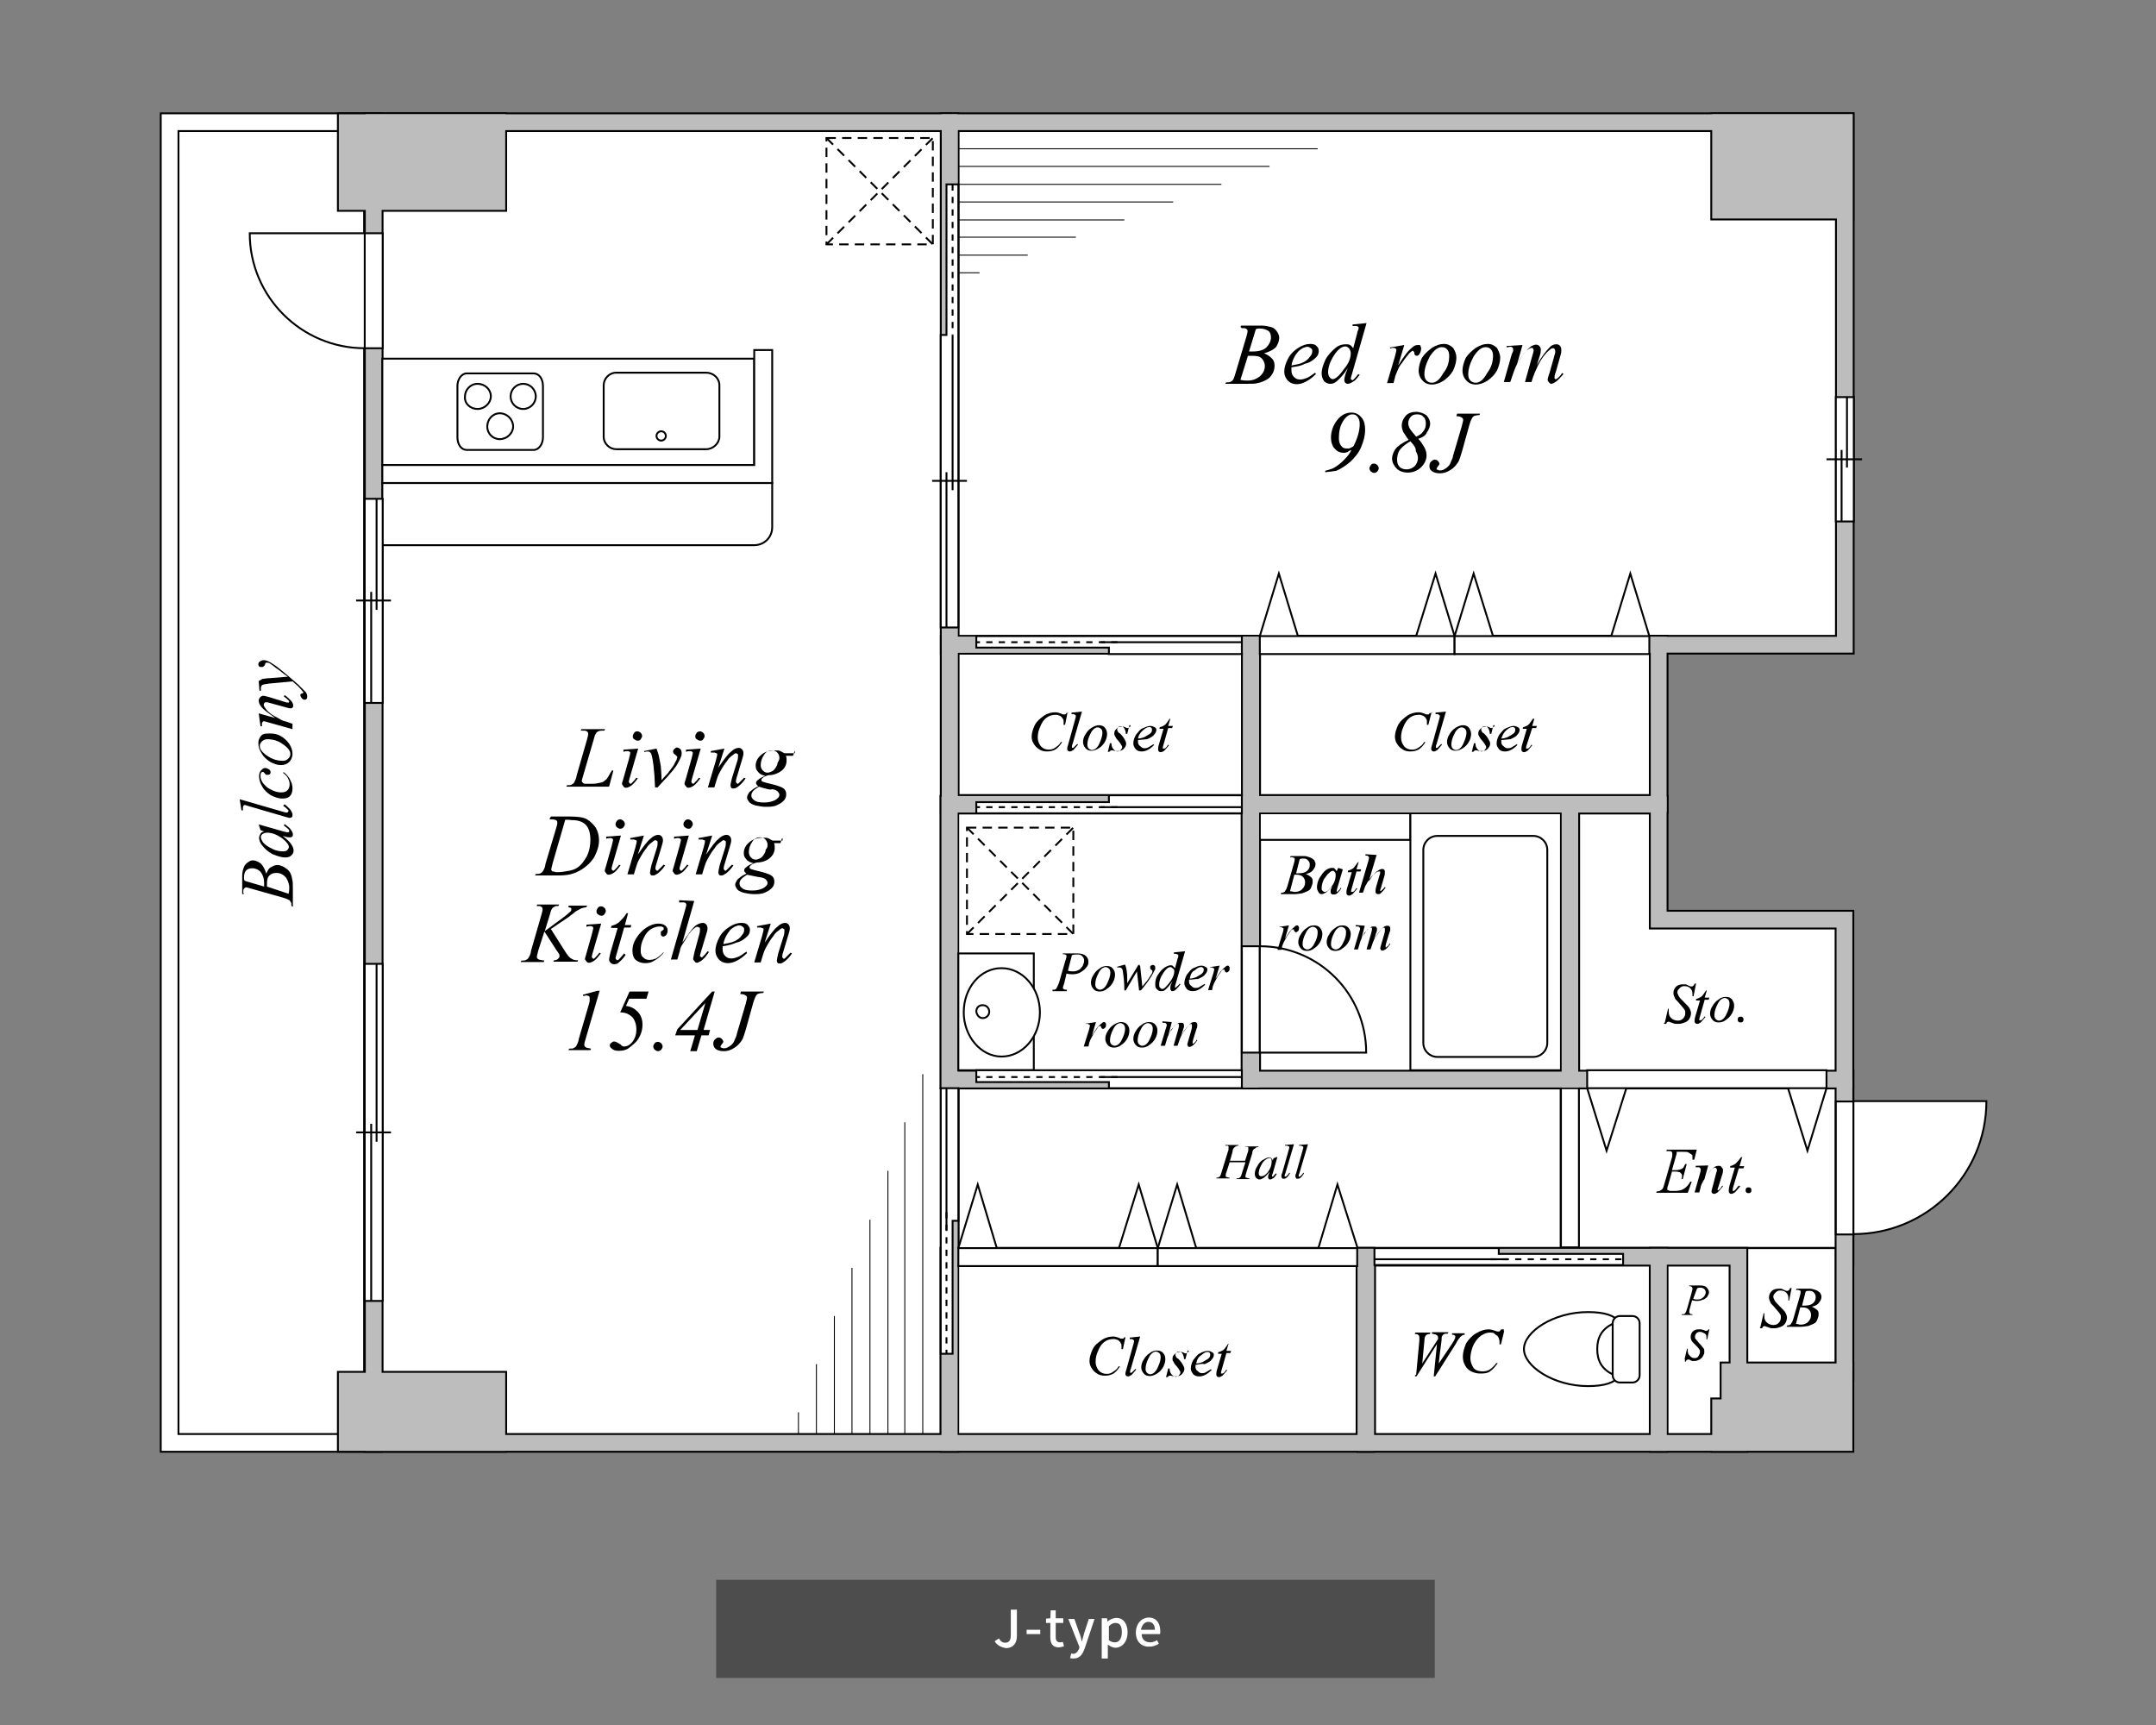 <?xml version="1.0" encoding="utf-8"?>
<!-- Generator: Adobe Illustrator 24.3.0, SVG Export Plug-In . SVG Version: 6.00 Build 0)  -->
<svg version="1.1" id="レイヤー_1" xmlns="http://www.w3.org/2000/svg" xmlns:xlink="http://www.w3.org/1999/xlink" x="0px"
	 y="0px" viewBox="0 0 600 480" style="enable-background:new 0 0 600 480;" xml:space="preserve">
<rect x="0" y="0" width="600" height="480" fill="#808080" stroke="none"/>
<style type="text/css">
	.st0{fill:#FFFFFF;stroke:#000000;stroke-width:5.454;}
	.st1{fill:none;stroke:#FFFFFF;stroke-width:4.411;}
	.st2{fill:#FFFFFF;stroke:#000000;stroke-width:0.522;}
	.st3{fill:none;stroke:#000000;stroke-width:0.522;}
	.st4{stroke:#000000;stroke-width:5.454;}
	.st5{fill:none;stroke:#000000;stroke-width:0.261;}
	.st6{fill:none;stroke:#BEBDBD;stroke-width:4.411;}
	.st7{fill:#BEBDBD;stroke:#BEBDBD;stroke-width:4.411;}
	.st8{fill:none;stroke:#000000;stroke-width:0.522;stroke-dasharray:1.74;}
	.st9{fill:none;}
	.st10{fill:none;stroke:#000000;stroke-width:0.522;stroke-dasharray:2.61,1.74;}
	.st11{fill:#4D4D4D;}
	.st12{fill:#FFFFFF;}
</style>
<g>
	<rect x="264.2" y="300.4" class="st0" width="249.1" height="81.4"/>
	<rect x="47.2" y="34" class="st0" width="56.6" height="367.5"/>
	<rect x="47.2" y="34" class="st1" width="56.6" height="367.5"/>
	<rect x="104" y="34" class="st0" width="160.3" height="367.5"/>
	<rect x="264.3" y="179.4" class="st0" width="83.8" height="44.3"/>
	<rect x="264.3" y="34" class="st0" width="249.1" height="145.4"/>
	<rect x="264.2" y="223.9" class="st0" width="83.8" height="76.5"/>
	<rect x="436.8" y="300.4" class="st0" width="76.5" height="49.3"/>
	<polygon class="st0" points="461.6,255.9 461.6,223.9 436.8,223.9 436.8,300.4 513.3,300.4 513.3,255.9 	"/>
	<g>
		<rect x="348.2" y="223.9" class="st0" width="88.8" height="76.5"/>
		<rect x="350.6" y="226.3" class="st2" width="41.9" height="7.4"/>
		<rect x="392.5" y="226.3" class="st2" width="41.9" height="71.5"/>
		<path class="st2" d="M426.7,294.1c2.2,0,3.9-1.8,3.9-3.9v-53.7c0-2.2-1.8-3.9-3.9-3.9H400c-2.2,0-3.9,1.8-3.9,3.9v53.7
			c0,2.2,1.8,3.9,3.9,3.9H426.7z"/>
	</g>
	<rect x="434.4" y="302.8" class="st2" width="5" height="44.3"/>
	<g>
		<rect x="380.2" y="349.7" class="st0" width="81.4" height="51.8"/>
		<g>
			<path class="st2" d="M441.9,385.7c9.6,0,10.5-4,10.5-10.3s-0.9-10.3-10.5-10.3c-9.6,0-17.8,5.5-17.8,10.3
				C424.1,380.2,432.4,385.7,441.9,385.7z"/>
			<path class="st3" d="M448.7,368.4c-2.9,1.5-4.2,3.7-4.2,7c0,3.3,1.3,5.5,4.2,7"/>
			<path class="st2" d="M450.8,366.2c-1.1,0-2,0.9-2,2v14.5c0,1.1,0.9,2,2,2h3.5c1.1,0,2-0.9,2-2v-14.5c0-1.1-0.9-2-2-2H450.8z"/>
		</g>
	</g>
	<rect x="486.2" y="347.3" class="st2" width="24.6" height="32"/>
	<rect x="461.6" y="349.7" class="st0" width="22.2" height="51.8"/>
	<polygon class="st4" points="481.3,381.6 481.3,391.6 478.7,391.6 478.7,401.5 513.3,401.5 513.3,381.6 	"/>
	<rect x="478.7" y="34" class="st4" width="34.6" height="24.6"/>
	<rect x="96.5" y="34" class="st4" width="41.9" height="22.2"/>
	<rect x="96.5" y="384.2" class="st4" width="41.9" height="17.3"/>
	<rect x="348.2" y="179.4" class="st0" width="113.4" height="44.3"/>
	<rect x="264.2" y="349.7" class="st0" width="115.8" height="51.8"/>
	<g>
		<line class="st5" x1="266.7" y1="46.3" x2="353.3" y2="46.3"/>
		<line class="st5" x1="266.7" y1="51.3" x2="339.9" y2="51.3"/>
		<line class="st5" x1="266.7" y1="41.4" x2="366.7" y2="41.4"/>
		<line class="st5" x1="266.7" y1="56.2" x2="326.5" y2="56.2"/>
		<line class="st5" x1="266.7" y1="61.2" x2="312.9" y2="61.2"/>
		<line class="st5" x1="266.7" y1="66" x2="299.4" y2="66"/>
		<line class="st5" x1="266.7" y1="71" x2="286" y2="71"/>
		<line class="st5" x1="266.7" y1="75.9" x2="272.6" y2="75.9"/>
	</g>
	<g>
		<line class="st5" x1="251.8" y1="398.9" x2="251.8" y2="312.3"/>
		<line class="st5" x1="247.1" y1="398.9" x2="247.1" y2="325.8"/>
		<line class="st5" x1="256.8" y1="398.9" x2="256.8" y2="298.9"/>
		<line class="st5" x1="242.1" y1="398.9" x2="242.1" y2="339.4"/>
		<line class="st5" x1="237.1" y1="398.9" x2="237.1" y2="352.8"/>
		<line class="st5" x1="232.2" y1="398.9" x2="232.2" y2="366.2"/>
		<line class="st5" x1="227.2" y1="398.9" x2="227.2" y2="379.6"/>
		<line class="st5" x1="222.2" y1="398.9" x2="222.2" y2="393"/>
	</g>
	<rect x="104" y="34" class="st6" width="160.3" height="367.5"/>
	<rect x="264.3" y="179.4" class="st6" width="83.8" height="44.3"/>
	<rect x="264.3" y="34" class="st6" width="249.1" height="145.4"/>
	<rect x="264.2" y="223.9" class="st6" width="83.8" height="76.5"/>
	<polygon class="st6" points="461.6,255.9 461.6,223.9 436.8,223.9 436.8,300.4 513.3,300.4 513.3,255.9 	"/>
	<rect x="348.2" y="223.9" class="st6" width="88.8" height="76.5"/>
	<rect x="380.2" y="349.7" class="st6" width="81.4" height="51.8"/>
	<rect x="461.6" y="349.7" class="st6" width="22.2" height="51.8"/>
	<polygon class="st7" points="481.3,381.6 481.3,391.6 478.7,391.6 478.7,401.5 513.3,401.5 513.3,381.6 	"/>
	<line class="st6" x1="513.3" y1="300.4" x2="513.3" y2="381.6"/>
	<rect x="478.7" y="34" class="st7" width="34.6" height="24.6"/>
	<rect x="96.5" y="34" class="st7" width="41.9" height="22.2"/>
	<rect x="96.5" y="384.2" class="st7" width="41.9" height="17.3"/>
	<rect x="348.2" y="179.4" class="st6" width="113.4" height="44.3"/>
	<rect x="264.2" y="349.7" class="st6" width="115.8" height="51.8"/>
	<g>
		<rect x="106.4" y="99.8" class="st2" width="103.5" height="29.6"/>
		<g>
			<path class="st2" d="M148.5,125.2c1.5,0,2.6-1.7,2.6-3.5v-14.3c0-2-1.1-3.5-2.6-3.5h-18.6c-1.5,0-2.6,1.7-2.6,3.5v14.3
				c0,2,1.1,3.5,2.6,3.5H148.5z"/>
			<path class="st2" d="M132.9,113.8c2,0,3.7-1.7,3.7-3.5c0-2-1.7-3.5-3.7-3.5c-2,0-3.5,1.7-3.5,3.5
				C129.2,112.3,130.9,113.8,132.9,113.8z"/>
			<circle class="st2" cx="145.6" cy="110.3" r="3.5"/>
			<path class="st2" d="M139.1,122.2c2,0,3.7-1.7,3.7-3.5c0-2-1.7-3.7-3.7-3.7s-3.5,1.7-3.5,3.7
				C135.6,120.6,137.1,122.2,139.1,122.2z"/>
		</g>
		<path class="st2" d="M196.5,125c2,0,3.7-1.7,3.7-3.5v-14.3c0-2-1.7-3.5-3.7-3.5h-25c-2,0-3.5,1.7-3.5,3.5v14.3
			c0,2,1.7,3.5,3.5,3.5H196.5z"/>
		<path class="st2" d="M182.7,121.3c0,0.7,0.6,1.3,1.3,1.3c0.7,0,1.3-0.6,1.3-1.3c0-0.7-0.6-1.3-1.3-1.3
			C183.3,120,182.7,120.6,182.7,121.3z"/>
		<path class="st2" d="M106.4,134.4h108.5v12.3c0,2.8-2.2,5-5,5H106.4V134.4z"/>
		<polygon class="st2" points="214.9,97.4 214.9,134.4 106.4,134.4 106.4,129.4 209.9,129.4 209.9,97.4 		"/>
	</g>
	<g>
		<polygon class="st2" points="263.4,51.3 263.4,93.2 261.8,93.2 261.8,174.6 266.7,174.6 266.7,51.3 		"/>
		<line class="st3" x1="269.1" y1="133.8" x2="259.4" y2="133.8"/>
		<line class="st3" x1="263.4" y1="174.6" x2="263.4" y2="131.4"/>
		<line class="st3" x1="265.1" y1="136.4" x2="265.1" y2="93.2"/>
		<line class="st8" x1="265.1" y1="51.3" x2="265.1" y2="93.2"/>
		<line class="st9" x1="264.3" y1="179.4" x2="264.3" y2="46.3"/>
	</g>
	<g>
		<rect x="345.6" y="263.3" class="st2" width="5" height="29.6"/>
		<line class="st9" x1="348.2" y1="300.4" x2="348.2" y2="255.9"/>
		<path class="st2" d="M350.6,263.3c16.4,0,29.6,13.2,29.6,29.6h-29.6V263.3z"/>
	</g>
	<g>
		<g>
			<rect x="101.5" y="268.2" class="st2" width="5" height="93.8"/>
			<line class="st3" x1="99.1" y1="315.1" x2="108.8" y2="315.1"/>
			<line class="st3" x1="103.3" y1="362" x2="103.3" y2="312.7"/>
			<line class="st3" x1="104.8" y1="317.7" x2="104.8" y2="268.2"/>
		</g>
		<line class="st9" x1="104" y1="366.9" x2="104" y2="263.4"/>
	</g>
	<g>
		<g>
			<rect x="101.5" y="138.8" class="st2" width="5" height="56.8"/>
			<line class="st3" x1="99.1" y1="167.1" x2="108.8" y2="167.1"/>
			<line class="st3" x1="103.3" y1="195.6" x2="103.3" y2="164.7"/>
			<line class="st3" x1="104.8" y1="169.7" x2="104.8" y2="138.8"/>
		</g>
		<line class="st9" x1="104" y1="200.4" x2="104" y2="133.8"/>
	</g>
	<g>
		<g>
			<rect x="510.9" y="110.5" class="st2" width="5" height="34.6"/>
			<line class="st3" x1="518.2" y1="127.8" x2="508.3" y2="127.8"/>
			<line class="st3" x1="514" y1="110.5" x2="514" y2="130.1"/>
			<line class="st3" x1="512.5" y1="125.2" x2="512.5" y2="145"/>
		</g>
		<line class="st9" x1="513.3" y1="105.5" x2="513.3" y2="149.8"/>
	</g>
	<g>
		<rect x="510.9" y="306.5" class="st2" width="5" height="37"/>
		<line class="st9" x1="513.3" y1="302.8" x2="513.3" y2="347.3"/>
		<path class="st2" d="M515.8,343.4c20.4,0,37-16.5,37-37h-37V343.4z"/>
	</g>
	<g>
		<rect x="266.7" y="265.3" class="st2" width="21" height="32.5"/>
		<path class="st2" d="M278.7,294c5.9,0,10.7-5.5,10.7-12.3s-4.8-12.3-10.7-12.3c-5.9,0-10.5,5.5-10.5,12.3
			C268.2,288.4,273,294,278.7,294z"/>
		<path class="st2" d="M273.5,283.3c0.9,0,1.8-0.7,1.8-1.8c0-0.9-0.7-1.8-1.8-1.8c-1.1,0-1.8,0.7-1.8,1.8
			C271.9,282.6,272.6,283.3,273.5,283.3z"/>
	</g>
	<g>
		<g>
			<polygon class="st2" points="451.7,348.9 417.1,348.9 417.1,347.3 382.5,347.3 382.5,352 451.7,352 			"/>
			<line class="st3" x1="382.5" y1="350.4" x2="419.7" y2="350.4"/>
			<line class="st8" x1="414.7" y1="350.4" x2="451.7" y2="350.4"/>
		</g>
		<line class="st9" x1="380.2" y1="349.7" x2="459" y2="349.7"/>
	</g>
	<g>
		<g>
			<polygon class="st2" points="271.7,223.2 308.6,223.2 308.6,221.3 345.6,221.3 345.6,226.3 271.7,226.3 			"/>
			<line class="st3" x1="345.6" y1="224.6" x2="306.3" y2="224.6"/>
			<line class="st8" x1="311" y1="224.6" x2="271.7" y2="224.6"/>
		</g>
		<line class="st9" x1="348.2" y1="223.9" x2="264.3" y2="223.9"/>
	</g>
	<g>
		<g>
			<polygon class="st2" points="271.7,180.2 308.6,180.2 308.6,182 345.6,182 345.6,177 271.7,177 			"/>
			<line class="st3" x1="345.6" y1="178.7" x2="306.3" y2="178.7"/>
			<line class="st8" x1="311" y1="178.7" x2="271.7" y2="178.7"/>
		</g>
		<line class="st9" x1="348.2" y1="179.4" x2="264.3" y2="179.4"/>
	</g>
	<g>
		<g>
			<polygon class="st2" points="271.7,301.1 308.6,301.1 308.6,302.8 345.6,302.8 345.6,297.8 271.7,297.8 			"/>
			<line class="st3" x1="345.6" y1="299.7" x2="306.3" y2="299.7"/>
			<line class="st8" x1="311" y1="299.7" x2="271.7" y2="299.7"/>
		</g>
		<line class="st9" x1="348.2" y1="300.4" x2="264.3" y2="300.4"/>
	</g>
	<g>
		<g>
			<polygon class="st2" points="265.1,376.7 265.1,339.7 266.7,339.7 266.7,302.8 261.8,302.8 261.8,376.7 			"/>
			<line class="st3" x1="263.4" y1="302.8" x2="263.4" y2="342.3"/>
			<line class="st8" x1="263.4" y1="337.3" x2="263.4" y2="376.7"/>
		</g>
		<line class="st9" x1="264.3" y1="300.4" x2="264.3" y2="384.2"/>
	</g>
	<g>
		<polyline class="st2" points="452.6,302.8 447.1,320.2 441.7,302.8 		"/>
		<polyline class="st2" points="508.3,302.8 503,320.2 497.6,302.8 		"/>
		<rect x="441.7" y="297.8" class="st2" width="66.6" height="5"/>
		<line class="st9" x1="436.8" y1="300.4" x2="513.3" y2="300.4"/>
	</g>
	<g>
		<polyline class="st2" points="361.2,177 355.9,159.6 350.6,177 		"/>
		<polyline class="st2" points="404.8,177 399.5,159.6 394.1,177 		"/>
		<rect x="350.6" y="177" class="st2" width="54.2" height="5"/>
		<line class="st9" x1="348.2" y1="179.4" x2="407.2" y2="179.4"/>
	</g>
	<g>
		<polyline class="st2" points="415.5,177 410.1,159.6 404.8,177 		"/>
		<polyline class="st2" points="459,177 453.7,159.6 448.4,177 		"/>
		<rect x="404.8" y="177" class="st2" width="54.2" height="5"/>
		<line class="st9" x1="402.4" y1="179.4" x2="461.6" y2="179.4"/>
	</g>
	<g>
		<polyline class="st2" points="277.4,347.3 272.1,329.6 266.7,347.3 		"/>
		<polyline class="st2" points="322.2,347.3 316.9,329.6 311.4,347.3 		"/>
		<rect x="266.7" y="347.3" class="st2" width="55.5" height="5"/>
		<line class="st9" x1="264.2" y1="349.7" x2="324.6" y2="349.7"/>
	</g>
	<g>
		<polyline class="st2" points="332.9,347.3 327.6,329.6 322.2,347.3 		"/>
		<polyline class="st2" points="377.8,347.3 372.2,329.6 366.9,347.3 		"/>
		<rect x="322.2" y="347.3" class="st2" width="55.5" height="5"/>
		<line class="st9" x1="319.7" y1="349.7" x2="380.2" y2="349.7"/>
	</g>
	<g>
		<rect x="101.5" y="64.9" class="st2" width="5" height="32"/>
		<line class="st9" x1="104" y1="58.6" x2="104" y2="103.1"/>
		<path class="st2" d="M101.5,96.9c-17.6,0-32-14.3-32-32h32V96.9z"/>
	</g>
	<g>
		<g>
			<path d="M342.3,323h4.2l0.7-2.2c0.2-0.4,0.2-0.7,0.2-1.1c0-0.2,0-0.2,0-0.4l-0.2-0.2c-0.2,0-0.4,0-0.7,0V319h3.7v0.2
				c-0.4,0-0.6,0-0.7,0.2c-0.2,0.2-0.4,0.2-0.6,0.4c-0.2,0.2-0.4,0.6-0.4,1.1l-1.7,5.5c-0.2,0.6-0.2,0.7-0.2,0.9
				c0,0.2,0,0.4,0.2,0.4c0.2,0,0.4,0.2,0.9,0.2v0.2h-3.7l0.2-0.2c0.4,0,0.6,0,0.7-0.2c0.2,0,0.4-0.2,0.4-0.4
				c0.2-0.2,0.2-0.6,0.4-1.1l0.9-2.8h-4.4l-0.9,2.8c-0.2,0.4-0.2,0.7-0.2,0.9c0,0.2,0,0.4,0.2,0.4c0.2,0,0.4,0.2,0.9,0.2v0.2h-3.7
				v-0.2c0.4,0,0.6,0,0.7-0.2c0.2,0,0.4-0.2,0.4-0.4c0.2-0.2,0.2-0.6,0.4-1.1l1.7-5.5c0.2-0.4,0.2-0.7,0.2-1.1c0-0.2,0-0.2,0-0.4
				l-0.2-0.2c0,0-0.4,0-0.7,0v-0.2h3.7v0.2c-0.4,0-0.6,0-0.7,0.2c-0.2,0-0.4,0.2-0.6,0.4c-0.2,0.2-0.4,0.6-0.4,1.1L342.3,323z"/>
			<path d="M355.5,321.9l-1.3,4.6L354,327v0.2v0.2c0,0,0,0,0.2,0c0,0,0.2,0,0.2-0.2c0.2-0.2,0.4-0.4,0.7-0.7l0.2,0.2
				c-0.4,0.6-0.6,0.9-0.9,1.1c-0.4,0.2-0.6,0.4-0.9,0.4c-0.2,0-0.4,0-0.4-0.2c-0.2-0.2-0.2-0.2-0.2-0.4c0-0.2,0-0.6,0.2-0.9l0.2-0.6
				c-0.6,0.7-1.1,1.3-1.7,1.7c-0.4,0.2-0.7,0.4-1.1,0.4s-0.6-0.2-0.9-0.4c-0.2-0.2-0.4-0.7-0.4-1.1c0-0.7,0.2-1.5,0.7-2.2
				c0.4-0.7,0.9-1.5,1.7-1.8c0.6-0.4,1.1-0.6,1.5-0.6c0.4,0,0.6,0,0.7,0.2c0.2,0.2,0.4,0.4,0.4,0.7l0.2-0.7L355.5,321.9z
				 M353.1,322.3c-0.4,0-0.6,0.2-0.9,0.4c-0.6,0.4-0.9,0.9-1.3,1.7c-0.4,0.7-0.6,1.5-0.6,2c0,0.4,0,0.6,0.2,0.7
				c0.2,0.2,0.4,0.2,0.6,0.2c0.6,0,1.1-0.4,1.7-1.1c0.7-0.9,1.1-2,1.1-2.9c0-0.4,0-0.7-0.2-0.9C353.5,322.1,353.3,322.3,353.1,322.3
				z"/>
			<path d="M360.1,318.4l-2.4,8.1c-0.2,0.4-0.2,0.7-0.2,0.7v0.2h0.2c0,0,0.2,0,0.4-0.2c0.2-0.2,0.6-0.6,0.7-0.9l0.2,0.2
				c-0.4,0.6-0.7,1.1-1.1,1.3c-0.2,0.2-0.6,0.2-0.7,0.2c-0.2,0-0.4,0-0.4-0.2c-0.2-0.2-0.2-0.2-0.2-0.4s0-0.6,0.2-0.9l1.8-6.4
				c0.2-0.6,0.2-0.7,0.2-0.9c0-0.2,0-0.2-0.2-0.2c-0.2,0-0.2-0.2-0.4-0.2c-0.2,0-0.2,0-0.6,0v-0.2L360.1,318.4z"/>
			<path d="M364,318.4l-2.4,8.1c-0.2,0.4-0.2,0.7-0.2,0.7v0.2h0.2c0,0,0.2,0,0.4-0.2c0.2-0.2,0.6-0.6,0.7-0.9l0.2,0.2
				c-0.4,0.6-0.7,1.1-1.1,1.3c-0.2,0.2-0.6,0.2-0.7,0.2c-0.2,0-0.4,0-0.4-0.2c-0.2-0.2-0.2-0.2-0.2-0.4s0-0.6,0.2-0.9l1.8-6.4
				c0.2-0.6,0.2-0.7,0.2-0.9c0-0.2,0-0.2-0.2-0.2c-0.2,0-0.2-0.2-0.4-0.2c-0.2,0-0.2,0-0.6,0v-0.2L364,318.4z"/>
		</g>
	</g>
	<g>
		<g>
			<path d="M394.1,382.6l0.9-9.6c0-0.4,0-0.7,0-0.9c0-0.4-0.2-0.6-0.4-0.7c-0.2-0.2-0.6-0.2-0.9-0.2l0.2-0.4h4.2l-0.2,0.4
				c-0.6,0-0.9,0.2-1.1,0.4c-0.2,0.2-0.4,0.7-0.4,1.5l-0.6,6.3l4.4-6.8c0-0.2,0-0.2,0-0.4c0-0.4-0.2-0.6-0.4-0.7
				c-0.2-0.2-0.6-0.2-1.3-0.4v-0.4h4.6l-0.2,0.4c-0.6,0-0.9,0-1.1,0.2c-0.2,0-0.2,0.2-0.4,0.4c-0.2,0.2-0.2,0.4-0.2,0.7
				c0,0.2,0,0.7-0.2,2c-0.2,1.3-0.4,2.9-0.6,5l3.7-5.5c0.4-0.6,0.7-1.1,0.7-1.3c0.2-0.2,0.2-0.4,0.2-0.6c0-0.2,0-0.4-0.2-0.4
				c-0.2-0.2-0.4-0.2-0.7-0.2V371h3.5v0.4c-0.4,0-0.6,0.2-0.7,0.2c-0.2,0.2-0.6,0.4-0.7,0.7c-0.2,0.2-0.6,0.7-1.1,1.7l-5.7,9h-0.4
				l0.9-9l-5.7,9h-0.4V382.6z"/>
			<path d="M418.6,370.4l-0.9,3.7h-0.4v-0.9c0-0.4-0.2-0.6-0.2-0.9c-0.2-0.2-0.2-0.6-0.6-0.7c-0.2-0.2-0.6-0.4-0.7-0.6
				c-0.4-0.2-0.7-0.2-1.1-0.2c-1.1,0-1.8,0.4-2.6,0.9c-0.9,0.7-1.7,1.7-2.2,2.9c-0.4,1.1-0.7,2.2-0.7,3.3s0.4,2,0.9,2.8
				c0.7,0.7,1.5,0.9,2.6,0.9c0.7,0,1.5-0.2,2-0.6c0.6-0.4,1.1-0.9,1.7-1.7h0.4c-0.6,0.9-1.3,1.7-2,2.2c-0.7,0.6-1.7,0.7-2.8,0.7
				c-0.9,0-1.8-0.2-2.6-0.6c-0.7-0.4-1.3-0.9-1.7-1.7c-0.4-0.7-0.6-1.5-0.6-2.4c0-1.3,0.4-2.4,0.9-3.7c0.7-1.1,1.7-2.2,2.8-2.8
				c1.1-0.7,2.4-1.1,3.5-1.1c0.6,0,1.1,0.2,1.8,0.4c0.4,0.2,0.6,0.2,0.7,0.2c0.2,0,0.2,0,0.4,0c0.2,0,0.2-0.2,0.6-0.6h0.7V370.4z"/>
		</g>
	</g>
	<g>
		<g>
			<path d="M489.9,369.3l0.9-3.9h0.2c0,0.4,0,0.7,0,0.9c0,0.7,0.2,1.3,0.7,1.7c0.4,0.4,1.1,0.7,1.8,0.7s1.1-0.2,1.5-0.6
				c0.4-0.4,0.6-0.9,0.6-1.5c0-0.4,0-0.7-0.2-0.9c-0.2-0.4-0.9-1.1-1.8-2.2c-0.6-0.6-0.9-0.9-0.9-1.1c-0.2-0.4-0.4-0.9-0.4-1.3
				c0-0.7,0.2-1.3,0.7-1.8c0.6-0.6,1.3-0.7,2-0.7c0.4,0,0.6,0,0.7,0c0.2,0,0.4,0.2,0.9,0.4c0.4,0.2,0.6,0.2,0.6,0.2h0.2
				c0.2,0,0.2,0,0.4-0.2c0.2,0,0.2-0.2,0.4-0.6h0.4l-0.7,3.5h-0.2c0-0.4,0-0.6,0-0.7c0-0.6-0.2-1.1-0.6-1.5
				c-0.4-0.4-0.9-0.6-1.7-0.6c-0.6,0-0.9,0.2-1.3,0.6s-0.6,0.7-0.6,1.1c0,0.4,0.2,0.7,0.4,1.1c0.2,0.4,0.7,0.9,1.5,1.7
				c0.7,0.7,1.3,1.3,1.5,1.7c0.2,0.4,0.4,0.9,0.4,1.3c0,0.6-0.2,1.1-0.4,1.5c-0.2,0.4-0.7,0.9-1.3,1.1c-0.6,0.2-1.1,0.4-1.7,0.4
				c-0.4,0-0.6,0-0.9,0s-0.7-0.2-1.3-0.4c-0.2,0-0.4-0.2-0.6-0.2c-0.4,0-0.6,0.2-0.7,0.6h-0.6V369.3z"/>
			<path d="M499.8,359l0.2-0.4h3.7c0.6,0,1.1,0.2,1.7,0.4c0.6,0.2,0.9,0.6,1.1,0.7c0.2,0.4,0.4,0.7,0.4,1.1c0,0.6-0.2,1.1-0.7,1.7
				c-0.4,0.6-1.1,0.9-2,1.1c0.6,0.2,1.1,0.6,1.5,0.9c0.4,0.4,0.4,0.7,0.4,1.3c0,0.6-0.2,0.9-0.4,1.5c-0.2,0.6-0.6,0.9-1.1,1.1
				c-0.4,0.2-0.9,0.4-1.5,0.6c-0.4,0-1.1,0.2-2,0.2h-3.9l0.2-0.4c0.4,0,0.7,0,0.7-0.2c0.2,0,0.4-0.2,0.4-0.4
				c0.2-0.2,0.4-0.6,0.6-1.3l1.8-6.3c0.2-0.6,0.2-0.9,0.2-1.1c0-0.2,0-0.4-0.2-0.4c-0.2,0-0.4-0.2-0.7-0.2
				C500,359,500,359,499.8,359z M499.8,368.4c0.6,0,0.9,0.2,1.3,0.2c0.7,0,1.5-0.2,2-0.7c0.6-0.6,0.9-1.1,0.9-2
				c0-0.6-0.2-1.1-0.6-1.5c-0.4-0.4-0.9-0.6-1.8-0.6c-0.2,0-0.4,0-0.6,0L499.8,368.4z M501.5,363.3c0.4,0,0.6,0,0.7,0
				c1.1,0,1.8-0.2,2.4-0.7c0.6-0.6,0.7-1.1,0.7-1.7s-0.2-0.9-0.6-1.3c-0.4-0.4-0.7-0.4-1.5-0.4c-0.2,0-0.4,0-0.7,0.2L501.5,363.3z"
				/>
		</g>
	</g>
	<g>
		<g>
			<path d="M470.1,357.7h3.1c0.9,0,1.5,0.2,1.8,0.6s0.6,0.7,0.6,1.3c0,0.4-0.2,0.7-0.4,1.1c-0.2,0.4-0.7,0.7-1.1,0.9
				c-0.6,0.2-1.1,0.4-1.7,0.4c-0.4,0-0.9,0-1.5-0.2l-0.6,2.2c-0.2,0.6-0.2,0.9-0.2,1.1c0,0.2,0,0.2,0.2,0.4c0.2,0.2,0.4,0.2,0.7,0.2
				v0.2H468v-0.2c0.4,0,0.7,0,0.9-0.2c0.2-0.2,0.4-0.6,0.6-1.3l1.3-4.6c0.2-0.6,0.2-0.9,0.2-1.1c0-0.2,0-0.2-0.2-0.4
				c-0.2-0.2-0.4-0.2-0.7-0.2V357.7z M471.2,361.4c0.4,0.2,0.7,0.2,1.1,0.2s0.7,0,1.1-0.2c0.4-0.2,0.6-0.4,0.9-0.7
				c0.2-0.4,0.4-0.7,0.4-1.1s-0.2-0.7-0.4-0.9c-0.2-0.2-0.6-0.4-1.1-0.4c-0.2,0-0.6,0-0.9,0.2L471.2,361.4z"/>
			<path d="M468.8,378.2l0.7-2.9h0.2c0,0.4,0,0.6,0,0.7c0,0.6,0.2,0.9,0.6,1.3c0.4,0.4,0.7,0.6,1.3,0.6c0.6,0,0.9-0.2,1.1-0.6
				c0.2-0.4,0.4-0.7,0.4-1.1c0-0.2,0-0.6-0.2-0.7c-0.2-0.4-0.7-0.9-1.5-1.7c-0.4-0.4-0.7-0.7-0.7-0.9c-0.2-0.4-0.2-0.7-0.2-0.9
				c0-0.6,0.2-1.1,0.6-1.5s0.9-0.6,1.7-0.6c0.2,0,0.4,0,0.6,0c0.2,0,0.4,0.2,0.7,0.2c0.2,0,0.4,0.2,0.4,0.2h0.2c0.2,0,0.2,0,0.4,0
				c0,0,0.2-0.2,0.4-0.4h0.2l-0.6,2.8h-0.2c0-0.2,0-0.4,0-0.6c0-0.6-0.2-0.9-0.6-1.1c-0.4-0.2-0.7-0.4-1.3-0.4
				c-0.4,0-0.7,0.2-0.9,0.4c-0.2,0.2-0.4,0.6-0.4,0.9s0,0.6,0.2,0.7c0.2,0.2,0.6,0.7,1.1,1.3c0.6,0.6,0.9,1.1,1.1,1.3
				c0.2,0.2,0.2,0.7,0.2,1.1c0,0.4-0.2,0.7-0.4,1.1c-0.2,0.4-0.6,0.7-0.9,0.9c-0.4,0.2-0.9,0.4-1.3,0.4c-0.2,0-0.6,0-0.7,0
				c-0.2,0-0.6-0.2-0.9-0.4c-0.2,0-0.4,0-0.4,0c-0.2,0-0.4,0.2-0.6,0.6h-0.2V378.2z"/>
		</g>
	</g>
	<g>
		<path d="M466.6,321l-1.3,4.6h1.1c0.7,0,1.3-0.2,1.7-0.4c0.4-0.2,0.6-0.7,0.9-1.3h0.4l-1.1,4.2h-0.4c0.2-0.4,0.2-0.7,0.2-0.9
			c0-0.2,0-0.4-0.2-0.6c-0.2-0.2-0.2-0.2-0.4-0.4c-0.2,0-0.6-0.2-1.1-0.2h-1.1l-1.1,3.9c-0.2,0.4-0.2,0.7-0.2,0.9
			c0,0.2,0,0.4,0.2,0.4c0.2,0,0.4,0.2,0.7,0.2h1.1c1.1,0,2-0.2,2.6-0.6c0.7-0.4,1.3-1.1,1.8-2h0.4l-1.1,3.1h-8.8l0.2-0.4
			c0.4,0,0.7,0,0.9-0.2c0.2-0.2,0.4-0.2,0.6-0.4c0.2-0.2,0.4-0.7,0.6-1.5l2-7c0.2-0.6,0.2-0.9,0.2-1.3c0-0.2,0-0.4-0.2-0.6
			c-0.2-0.2-0.4-0.2-0.9-0.2h-0.6l0.2-0.4h8.3l-0.7,2.8H471c0-0.2,0-0.6,0-0.7c0-0.4,0-0.6-0.2-0.7c-0.2-0.2-0.6-0.4-0.9-0.6
			c-0.2-0.2-0.9-0.2-1.8-0.2h-1.5V321z"/>
		<path d="M475.4,324.3l-1.1,3.9c1.1-1.7,1.8-2.6,2.4-3.1c0.6-0.6,1.1-0.7,1.7-0.7c0.4,0,0.6,0.2,0.7,0.4c0.2,0.2,0.4,0.4,0.4,0.7
			c0,0.4,0,0.7-0.2,1.3l-1.1,3.5c-0.2,0.4-0.2,0.7-0.2,0.7v0.2h0.2c0,0,0.2,0,0.2-0.2c0.4-0.2,0.6-0.6,0.9-1.1l0.2,0.2
			c-0.6,0.7-1.1,1.3-1.5,1.7c-0.4,0.2-0.6,0.4-0.9,0.4c-0.2,0-0.4,0-0.6-0.2c-0.2-0.2-0.2-0.4-0.2-0.6c0-0.2,0.2-0.7,0.4-1.5
			l0.9-3.5c0.2-0.4,0.2-0.7,0.2-0.9c0-0.2,0-0.2-0.2-0.4l-0.2-0.2c-0.2,0-0.4,0-0.6,0.2c-0.4,0.2-0.9,0.7-1.3,1.3
			c-0.4,0.6-0.9,1.3-1.5,2.2c-0.2,0.6-0.6,0.9-0.7,1.7l-0.4,1.5h-1.3l1.5-5.3c0.2-0.6,0.2-1.1,0.2-1.1c0-0.2,0-0.2-0.2-0.4
			c-0.2-0.2-0.2-0.2-0.4-0.2c0,0-0.2,0-0.4,0h-0.4v-0.4L475.4,324.3z"/>
		<path d="M484.8,322.1l-0.7,2.4h1.3l-0.2,0.6h-1.3l-1.5,5c-0.2,0.6-0.2,0.9-0.2,1.1c0,0.2,0,0.2,0,0.2h0.2c0.2,0,0.4-0.2,0.6-0.4
			c0.2-0.2,0.4-0.6,0.9-1.1l0.4,0.2c-0.6,0.7-1.1,1.3-1.5,1.7c-0.4,0.2-0.6,0.4-0.9,0.4c-0.2,0-0.4,0-0.6-0.2
			c-0.2-0.2-0.2-0.4-0.2-0.6c0-0.4,0-0.7,0.2-1.5l1.5-5h-1.3v-0.4c0.6-0.2,1.1-0.4,1.5-0.7c0.4-0.4,0.9-0.9,1.5-1.8h0.4V322.1z"/>
		<path d="M486.6,330.4c0.2,0,0.4,0,0.6,0.2c0.2,0.2,0.2,0.4,0.2,0.6c0,0.2,0,0.4-0.2,0.6c-0.2,0.2-0.4,0.2-0.6,0.2
			c-0.2,0-0.4,0-0.6-0.2c-0.2-0.2-0.2-0.4-0.2-0.6c0-0.2,0-0.4,0.2-0.6C486.2,330.4,486.4,330.4,486.6,330.4z"/>
	</g>
	<g>
		<path d="M67.8,248.9l-0.4-0.2v-5c0-0.9,0.2-1.7,0.4-2.2c0.2-0.7,0.6-1.1,1.1-1.5c0.6-0.4,0.9-0.6,1.5-0.6c0.7,0,1.5,0.4,2.2,0.9
			c0.6,0.6,1.1,1.5,1.5,2.8c0.4-0.9,0.7-1.5,1.3-1.8s1.1-0.6,1.7-0.6c0.7,0,1.3,0.2,2,0.6c0.6,0.4,1.1,0.7,1.5,1.3
			c0.4,0.6,0.6,1.3,0.7,2c0.2,0.6,0.2,1.5,0.2,2.6v5.1l-0.4-0.2c0-0.6,0-0.9-0.2-1.1s-0.2-0.6-0.6-0.6c-0.2-0.2-0.9-0.4-1.8-0.7
			l-8.5-2.4c-0.7-0.2-1.3-0.4-1.5-0.4s-0.4,0.2-0.6,0.4c-0.2,0.2-0.2,0.6-0.2,1.1C67.8,248.5,67.8,248.7,67.8,248.9z M73.5,246.7
			c0-0.4,0-0.7,0-0.9c0-1.5-0.4-2.4-0.9-3.1c-0.6-0.7-1.5-1.1-2.4-1.1c-0.7,0-1.3,0.2-1.7,0.6c-0.4,0.4-0.6,1.1-0.6,2
			c0,0.2,0,0.6,0.2,0.9L73.5,246.7z M80.3,248.7c0.2-0.7,0.2-1.3,0.2-1.7c0-1.1-0.4-2-0.9-2.8c-0.6-0.7-1.5-1.3-2.6-1.3
			c-0.9,0-1.5,0.2-2,0.7c-0.6,0.6-0.7,1.3-0.7,2.4c0,0.2,0,0.6,0,0.7L80.3,248.7z"/>
		<path d="M72,229.4l7,2l0.9,0.2h0.2c0.2,0,0.2,0,0.4-0.2v-0.2c0,0,0-0.2-0.2-0.4s-0.6-0.6-1.3-1.1l0.2-0.4c0.7,0.6,1.3,0.9,1.7,1.5
			s0.6,0.9,0.6,1.3c0,0.4,0,0.6-0.2,0.7c-0.2,0.2-0.4,0.2-0.6,0.2c-0.4,0-0.7,0-1.3-0.2l-0.7-0.2c1.1,0.9,2,1.7,2.4,2.4
			c0.4,0.6,0.6,1.1,0.6,1.7c0,0.6-0.2,0.9-0.6,1.3s-0.9,0.6-1.7,0.6c-1.1,0-2.2-0.4-3.5-0.9c-1.3-0.7-2.2-1.5-2.9-2.4
			c-0.6-0.7-0.9-1.5-0.9-2.2c0-0.4,0.2-0.7,0.4-1.1c0.2-0.4,0.6-0.6,1.1-0.6l-1.1-0.4L72,229.4z M72.6,232.9c0,0.4,0.2,0.9,0.6,1.5
			c0.6,0.7,1.5,1.3,2.6,1.8c1.1,0.6,2.2,0.7,3.1,0.7c0.6,0,0.9-0.2,1.1-0.4c0.2-0.2,0.4-0.6,0.4-0.7c0-0.7-0.6-1.5-1.7-2.4
			c-1.5-1.1-2.9-1.7-4.4-1.7c-0.6,0-0.9,0.2-1.3,0.4C72.8,232.4,72.6,232.5,72.6,232.9z"/>
		<path d="M66.7,222.4l12.1,3.5c0.6,0.2,0.9,0.2,1.1,0.2s0.2,0,0.2-0.2l0.2-0.2c0-0.2,0-0.2-0.2-0.4c-0.4-0.4-0.7-0.7-1.3-1.1
			l0.4-0.4c0.9,0.7,1.5,1.3,1.8,1.8c0.2,0.4,0.4,0.7,0.4,1.1c0,0.2,0,0.6-0.2,0.7s-0.4,0.2-0.6,0.2s-0.7-0.2-1.5-0.4l-9.6-2.8
			c-0.7-0.2-1.3-0.4-1.3-0.4c-0.2,0-0.4,0-0.4,0.2c-0.2,0.2-0.2,0.4-0.2,0.6c0,0.2,0,0.4,0,0.7h-0.4L66.7,222.4z"/>
		<path d="M79,214.9c0.9,0.7,1.5,1.5,1.8,2.2c0.4,0.7,0.6,1.5,0.6,2.2c0,0.9-0.2,1.7-0.7,2.2c-0.6,0.6-1.3,0.7-2.2,0.7
			c-1.1,0-2-0.4-3.1-0.9c-0.9-0.6-1.8-1.3-2.4-2.4c-0.6-0.9-0.9-2-0.9-2.9c0-0.7,0.2-1.3,0.6-1.7s0.7-0.6,1.1-0.6
			c0.4,0,0.7,0.2,1.1,0.4c0.2,0.2,0.4,0.4,0.4,0.7c0,0.2,0,0.4-0.2,0.6c-0.2,0.2-0.4,0.2-0.6,0.2s-0.2,0-0.4,0
			c-0.2,0-0.2-0.2-0.4-0.4c-0.2-0.2-0.2-0.2-0.4-0.4h-0.2c-0.2,0-0.2,0-0.4,0.2c-0.2,0.2-0.2,0.6-0.2,0.9c0,0.7,0.2,1.3,0.7,2
			c0.6,0.7,1.1,1.3,2,1.7c1.1,0.6,2,0.9,3.1,0.9c0.7,0,1.3-0.2,1.7-0.6c0.4-0.4,0.6-0.9,0.6-1.7c0-0.6-0.2-1.1-0.4-1.5
			c-0.2-0.6-0.7-1.1-1.5-1.7L79,214.9z"/>
		<path d="M75.2,204.1c1.1,0,2,0.2,2.9,0.7s1.8,1.3,2.4,2.2c0.6,0.9,0.9,1.8,0.9,2.8c0,0.9-0.4,1.7-0.9,2.2
			c-0.6,0.6-1.3,0.9-2.4,0.9c-0.9,0-2-0.4-2.9-0.9c-0.9-0.6-1.8-1.3-2.4-2.4c-0.6-0.9-0.9-1.8-0.9-2.8s0.4-1.7,0.9-2.2
			C73.3,204.1,74.2,204.1,75.2,204.1z M74.4,205.7c-0.6,0-1.1,0.2-1.5,0.6c-0.4,0.4-0.6,0.7-0.6,1.3c0,0.9,0.7,1.8,2.2,2.8
			s2.9,1.3,4.2,1.3c0.7,0,1.1-0.2,1.5-0.6c0.4-0.4,0.6-0.7,0.6-1.3c0-0.9-0.7-1.8-2.2-2.8C77.4,206.1,75.9,205.7,74.4,205.7z"/>
		<path d="M72,198.5l4.6,1.3c-1.8-1.3-3.1-2.2-3.7-2.9c-0.6-0.7-0.9-1.3-0.9-2c0-0.4,0.2-0.6,0.4-0.9c0.2-0.2,0.6-0.4,0.9-0.4
			s0.9,0.2,1.7,0.4l4.2,1.3c0.6,0.2,0.7,0.2,0.9,0.2s0.2,0,0.2,0l0.2-0.2c0,0,0-0.2-0.2-0.4c-0.4-0.4-0.7-0.7-1.3-1.1l0.2-0.4
			c0.9,0.6,1.5,1.3,2,1.8c0.2,0.4,0.4,0.7,0.4,1.1c0,0.2,0,0.4-0.2,0.6c-0.2,0.2-0.4,0.2-0.6,0.2c-0.4,0-0.9-0.2-1.7-0.4l-4-1.1
			c-0.6-0.2-0.9-0.2-1.1-0.2s-0.2,0-0.4,0.2c0,0-0.2,0.2-0.2,0.4s0,0.4,0.2,0.7c0.4,0.6,0.7,1.1,1.5,1.7c0.7,0.6,1.7,1.1,2.8,1.7
			c0.6,0.4,1.3,0.6,1.8,0.7l1.7,0.6v1.5l-6.4-1.8c-0.7-0.2-1.3-0.4-1.5-0.4s-0.4,0-0.4,0.2c-0.2,0.2-0.2,0.2-0.2,0.4
			c0,0,0,0.2,0,0.4v0.4h-0.4L72,198.5z"/>
		<path d="M72,189.5c0.4-0.2,0.7-0.4,1.1-0.6c0.4,0,1.1-0.2,2-0.2l5-0.4c-0.6-0.4-1.3-0.9-2.4-1.8c-0.6-0.4-1.3-0.9-2-1.5
			c-0.6-0.4-0.9-0.6-1.1-0.6s-0.2,0-0.4,0h-0.2c0,0-0.2,0.2-0.2,0.4s-0.2,0.4-0.4,0.6c-0.2,0.2-0.4,0.2-0.6,0.2
			c-0.4,0-0.6,0-0.7-0.2c-0.2-0.2-0.2-0.4-0.2-0.6c0-0.4,0.2-0.6,0.4-0.7c0.2-0.2,0.6-0.4,1.1-0.4c0.6,0,1.1,0.2,1.8,0.6
			c0.7,0.4,1.8,1.1,3.1,2.2c1.3,1.1,2.9,2.4,4.6,3.9c1.1,1.1,1.8,1.8,2.2,2.2c0.4,0.6,0.4,0.9,0.4,1.3c0,0.2,0,0.4-0.2,0.6
			s-0.4,0.2-0.6,0.2s-0.6-0.2-0.7-0.4c-0.2-0.2-0.4-0.6-0.4-0.7s0-0.2,0-0.4c0,0,0.2-0.2,0.4-0.2s0.2-0.2,0.4-0.2c0,0,0,0,0-0.2
			c0,0,0-0.2-0.2-0.2c-0.2-0.4-0.6-0.7-1.1-1.3c-0.7-0.7-1.3-1.1-1.7-1.5l-6.4,0.6c-1.1,0.2-1.7,0.2-2,0.4s-0.4,0.6-0.4,0.9
			c0,0.2,0,0.4,0,0.7h-0.4L72,189.5z"/>
	</g>
	<g>
		<g>
			<path d="M398.4,198.2l-0.9,3.5h-0.4v-0.9c0-0.4,0-0.6-0.2-0.7c0-0.2-0.2-0.4-0.4-0.6c-0.2-0.2-0.4-0.4-0.7-0.4
				c-0.4-0.2-0.6-0.2-0.9-0.2c-0.9,0-1.7,0.2-2.4,0.7c-0.9,0.6-1.5,1.5-2,2.8c-0.4,0.9-0.6,1.8-0.6,2.9c0,0.9,0.4,1.8,0.9,2.4
				s1.3,0.9,2.2,0.9c0.7,0,1.3-0.2,1.8-0.6c0.6-0.4,1.1-0.7,1.5-1.5h0.4c-0.6,0.9-1.1,1.5-1.8,2c-0.7,0.4-1.5,0.6-2.4,0.6
				c-0.9,0-1.7-0.2-2.2-0.6c-0.7-0.4-1.1-0.9-1.5-1.5c-0.4-0.6-0.6-1.3-0.6-2c0-1.1,0.4-2.2,0.9-3.3c0.6-1.1,1.5-1.8,2.6-2.6
				c1.1-0.7,2.2-0.9,3.1-0.9c0.6,0,1.1,0.2,1.7,0.4c0.2,0.2,0.6,0.2,0.6,0.2s0.2,0,0.4,0c0.2,0,0.2-0.2,0.4-0.4h0.6V198.2z"/>
			<path d="M402.4,198l-2.6,9c-0.2,0.4-0.2,0.7-0.2,0.9v0.2h0.2c0.2,0,0.2,0,0.4-0.2c0.2-0.2,0.6-0.6,0.9-0.9l0.2,0.2
				c-0.6,0.7-0.9,1.1-1.3,1.5c-0.4,0.2-0.6,0.4-0.9,0.4c-0.2,0-0.4,0-0.6-0.2c-0.2-0.2-0.2-0.4-0.2-0.4c0-0.2,0-0.6,0.2-1.1l2-7.2
				c0.2-0.6,0.2-0.9,0.2-0.9c0-0.2,0-0.2-0.2-0.4c-0.2,0-0.2-0.2-0.4-0.2c-0.2,0-0.4,0-0.6,0v-0.4L402.4,198z"/>
			<path d="M409.4,204.2c0,0.7-0.2,1.5-0.6,2.2c-0.4,0.7-0.9,1.3-1.7,1.8s-1.5,0.7-2,0.7c-0.7,0-1.3-0.2-1.7-0.7
				c-0.4-0.4-0.7-1.1-0.7-1.7c0-0.7,0.2-1.5,0.7-2.2c0.4-0.7,0.9-1.3,1.7-1.8s1.5-0.7,2-0.7c0.7,0,1.3,0.2,1.7,0.7
				S409.4,203.7,409.4,204.2z M408.1,203.9c0-0.6-0.2-0.9-0.4-1.1c-0.2-0.2-0.6-0.4-0.9-0.4c-0.7,0-1.5,0.6-2,1.7
				c-0.6,1.1-0.9,2.2-0.9,3.1c0,0.6,0.2,0.9,0.4,1.1c0.2,0.2,0.6,0.4,0.9,0.4c0.7,0,1.5-0.6,2-1.7
				C407.7,205.9,408.1,204.8,408.1,203.9z"/>
			<path d="M415.6,201.8l-0.6,2.4h-0.4c0-0.7-0.2-1.1-0.4-1.5c-0.2-0.4-0.6-0.6-0.9-0.6s-0.6,0-0.7,0.2c-0.2,0.2-0.4,0.4-0.4,0.6
				s0,0.4,0.2,0.6c0,0.2,0.2,0.4,0.6,0.6c0.7,0.7,1.1,1.3,1.3,1.7c0.2,0.4,0.4,0.7,0.4,1.1c0,0.6-0.2,0.9-0.7,1.5
				c-0.4,0.4-0.9,0.6-1.7,0.6c-0.4,0-0.7,0-1.3-0.2c-0.2,0-0.4,0-0.4,0c-0.2,0-0.4,0.2-0.6,0.4h-0.4l0.6-2.4h0.4
				c0,0.7,0.2,1.3,0.6,1.7s0.7,0.6,1.1,0.6s0.7-0.2,0.9-0.4c0.2-0.2,0.4-0.6,0.4-0.7s0-0.4-0.2-0.6c-0.2-0.4-0.4-0.7-0.9-1.3
				c-0.6-0.6-0.7-0.9-0.9-1.3c-0.2-0.2-0.2-0.6-0.2-0.7c0-0.6,0.2-0.9,0.6-1.3s0.7-0.6,1.5-0.6c0.2,0,0.4,0,0.4,0s0.2,0,0.6,0.2
				s0.4,0.2,0.6,0.2c0.2,0,0.4-0.2,0.6-0.4h0.2V201.8z"/>
			<path d="M417.8,205.9c0,0.2,0,0.6,0,0.6c0,0.4,0.2,0.9,0.6,1.1c0.4,0.4,0.7,0.6,1.1,0.6s0.7,0,1.1-0.2s0.9-0.6,1.5-0.9l0.2,0.2
				c-1.3,1.3-2.4,1.8-3.5,1.8c-0.7,0-1.3-0.2-1.7-0.7c-0.4-0.6-0.6-0.9-0.6-1.5c0-0.7,0.2-1.5,0.7-2.4c0.6-0.7,1.1-1.5,1.8-1.8
				s1.5-0.7,2.2-0.7c0.6,0,0.9,0.2,1.3,0.4s0.4,0.6,0.4,0.7c0,0.4-0.2,0.9-0.6,1.3c-0.4,0.6-1.1,0.9-2,1.3
				C419.7,205.7,418.9,205.9,417.8,205.9z M417.8,205.5c0.7,0,1.3-0.2,1.8-0.4c0.6-0.4,1.1-0.6,1.5-0.9s0.6-0.7,0.6-1.1
				c0-0.2,0-0.4-0.2-0.6c-0.2-0.2-0.4-0.2-0.6-0.2c-0.6,0-1.1,0.4-1.7,0.9C418.6,203.7,418.2,204.4,417.8,205.5z"/>
			<path d="M427,200l-0.6,2h1.3l-0.2,0.6h-1.1l-1.5,4.6c-0.2,0.6-0.2,0.7-0.2,0.9v0.2c0,0,0,0,0.2,0c0.2,0,0.4,0,0.6-0.2
				c0.2-0.2,0.4-0.4,0.7-0.9l0.2,0.2c-0.6,0.7-0.9,1.1-1.3,1.5c-0.4,0.2-0.6,0.4-0.9,0.4c-0.2,0-0.4,0-0.6-0.2
				c-0.2-0.2-0.2-0.4-0.2-0.6c0-0.2,0-0.7,0.2-1.3l1.3-4.4h-1.1v-0.4c0.6-0.2,1.1-0.4,1.5-0.7s0.7-0.9,1.3-1.7H427z"/>
		</g>
	</g>
	<g>
		<g>
			<path d="M313.2,372.1l-0.7,3.3h-0.4v-0.9c0-0.4,0-0.6-0.2-0.7c0-0.2-0.2-0.4-0.4-0.6c-0.2-0.2-0.4-0.4-0.7-0.4
				c-0.4-0.2-0.6-0.2-0.9-0.2c-0.9,0-1.7,0.2-2.4,0.7c-0.9,0.6-1.5,1.5-2,2.8c-0.4,0.9-0.6,1.8-0.6,2.9c0,0.9,0.4,1.8,0.9,2.4
				c0.6,0.6,1.3,0.9,2.2,0.9c0.7,0,1.3-0.2,1.8-0.6c0.6-0.4,1.1-0.7,1.5-1.5h0.4c-0.6,0.9-1.1,1.5-1.8,2c-0.7,0.4-1.5,0.6-2.4,0.6
				c-0.9,0-1.7-0.2-2.2-0.6c-0.7-0.4-1.1-0.9-1.5-1.5c-0.4-0.6-0.6-1.3-0.6-2c0-1.1,0.4-2.2,0.9-3.3s1.5-1.8,2.6-2.6
				c1.1-0.7,2.2-0.9,3.1-0.9c0.6,0,1.1,0.2,1.7,0.4c0.2,0.2,0.6,0.2,0.6,0.2s0.2,0,0.4,0c0.2,0,0.2-0.2,0.4-0.4h0.4V372.1z"/>
			<path d="M317.3,371.9l-2.6,9c-0.2,0.4-0.2,0.7-0.2,0.9v0.2h0.2c0.2,0,0.2,0,0.4-0.2c0.2-0.2,0.6-0.6,0.9-0.9l0.2,0.2
				c-0.6,0.7-0.9,1.1-1.3,1.5c-0.4,0.2-0.6,0.4-0.9,0.4c-0.2,0-0.4,0-0.6-0.2c-0.2-0.2-0.2-0.4-0.2-0.4c0-0.2,0-0.6,0.2-1.1l2-7.2
				c0.2-0.6,0.2-0.9,0.2-0.9c0-0.2,0-0.2-0.2-0.4c-0.2,0-0.2-0.2-0.4-0.2c-0.2,0-0.4,0-0.6,0v-0.4L317.3,371.9z"/>
			<path d="M324.3,378.2c0,0.7-0.2,1.5-0.6,2.2c-0.4,0.7-0.9,1.3-1.7,1.8s-1.5,0.7-2,0.7c-0.7,0-1.3-0.2-1.7-0.7
				c-0.4-0.4-0.7-1.1-0.7-1.7c0-0.7,0.2-1.5,0.7-2.2c0.4-0.7,0.9-1.3,1.7-1.8c0.7-0.6,1.5-0.7,2-0.7c0.7,0,1.3,0.2,1.7,0.7
				C324.1,377,324.3,377.4,324.3,378.2z M323,377.6c0-0.6-0.2-0.9-0.4-1.1c-0.2-0.2-0.6-0.4-0.9-0.4c-0.7,0-1.5,0.6-2,1.7
				c-0.6,1.1-0.9,2.2-0.9,3.1c0,0.6,0.2,0.9,0.4,1.1c0.2,0.2,0.6,0.4,0.9,0.4c0.7,0,1.5-0.6,2-1.7C322.6,379.6,323,378.7,323,377.6z
				"/>
			<path d="M330.5,375.8l-0.6,2.4h-0.4c0-0.7-0.2-1.1-0.4-1.5c-0.2-0.4-0.6-0.6-0.9-0.6s-0.6,0-0.7,0.2c-0.2,0.2-0.4,0.4-0.4,0.6
				c0,0.2,0,0.4,0.2,0.6c0,0.2,0.2,0.4,0.6,0.6c0.7,0.7,1.1,1.3,1.3,1.7c0.2,0.4,0.4,0.7,0.4,1.1c0,0.6-0.2,0.9-0.7,1.5
				c-0.4,0.4-0.9,0.6-1.7,0.6c-0.4,0-0.7,0-1.3-0.2c-0.2,0-0.4,0-0.4,0c-0.2,0-0.4,0.2-0.6,0.4h-0.4l0.6-2.4h0.4
				c0,0.7,0.2,1.3,0.6,1.7c0.4,0.4,0.7,0.6,1.1,0.6s0.7-0.2,0.9-0.4c0.2-0.2,0.4-0.6,0.4-0.7s0-0.4-0.2-0.6
				c-0.2-0.4-0.4-0.7-0.9-1.3c-0.6-0.6-0.7-0.9-0.9-1.3c-0.2-0.2-0.2-0.6-0.2-0.7c0-0.6,0.2-0.9,0.6-1.3s0.7-0.6,1.5-0.6
				c0.2,0,0.4,0,0.4,0s0.2,0,0.6,0.2c0.4,0.2,0.4,0.2,0.6,0.2c0.2,0,0.4-0.2,0.6-0.4h0.2V375.8z"/>
			<path d="M332.7,379.8c0,0.2,0,0.6,0,0.6c0,0.4,0.2,0.9,0.6,1.1c0.4,0.4,0.7,0.6,1.1,0.6s0.7,0,1.1-0.2c0.4-0.2,0.9-0.6,1.5-0.9
				l0.2,0.2c-1.3,1.3-2.4,1.8-3.5,1.8c-0.7,0-1.3-0.2-1.7-0.7c-0.4-0.6-0.6-0.9-0.6-1.5c0-0.7,0.2-1.5,0.7-2.4
				c0.6-0.7,1.1-1.5,1.8-1.8c0.7-0.4,1.5-0.7,2.2-0.7c0.6,0,0.9,0.2,1.3,0.4c0.4,0.2,0.4,0.6,0.4,0.7c0,0.4-0.2,0.9-0.6,1.3
				c-0.4,0.6-1.1,0.9-2,1.3C334.6,379.4,333.8,379.6,332.7,379.8z M332.9,379.4c0.7,0,1.3-0.2,1.8-0.4c0.6-0.4,1.1-0.6,1.5-0.9
				s0.6-0.7,0.6-1.1c0-0.2,0-0.4-0.2-0.6c-0.2-0.2-0.4-0.2-0.6-0.2c-0.6,0-1.1,0.4-1.7,0.9C333.5,377.6,333.1,378.3,332.9,379.4z"/>
			<path d="M341.9,373.9l-0.6,2h1.3l-0.2,0.6h-1.1l-1.3,4.6c-0.2,0.6-0.2,0.7-0.2,0.9v0.2c0,0,0,0,0.2,0c0.2,0,0.4,0,0.6-0.2
				c0.2-0.2,0.4-0.4,0.7-0.9l0.2,0.2c-0.6,0.7-0.9,1.1-1.3,1.5c-0.4,0.2-0.6,0.4-0.9,0.4c-0.2,0-0.4,0-0.6-0.2
				c-0.2-0.2-0.2-0.4-0.2-0.6c0-0.2,0-0.7,0.2-1.3l1.3-4.4H339v-0.4c0.6-0.2,1.1-0.4,1.5-0.7s0.7-0.9,1.3-1.7L341.9,373.9
				L341.9,373.9z"/>
		</g>
	</g>
	<g>
		<g>
			<path d="M297.1,198.2l-0.7,3.5H296v-0.9c0-0.4,0-0.6-0.2-0.7c0-0.2-0.2-0.4-0.4-0.6c-0.2-0.2-0.4-0.4-0.7-0.4
				c-0.4-0.2-0.6-0.2-0.9-0.2c-0.9,0-1.7,0.2-2.4,0.7c-0.9,0.6-1.5,1.5-2,2.8c-0.4,0.9-0.6,1.8-0.6,2.9c0,0.9,0.4,1.8,0.9,2.4
				c0.6,0.6,1.3,0.9,2.2,0.9c0.7,0,1.3-0.2,1.8-0.6c0.6-0.4,1.1-0.7,1.5-1.5h0.4c-0.6,0.9-1.1,1.5-1.8,2c-0.7,0.4-1.5,0.6-2.4,0.6
				s-1.7-0.2-2.2-0.6c-0.7-0.4-1.1-0.9-1.5-1.5c-0.4-0.6-0.6-1.3-0.6-2c0-1.1,0.4-2.2,0.9-3.3c0.6-1.1,1.5-1.8,2.6-2.6
				c1.1-0.7,2.2-0.9,3.1-0.9c0.6,0,1.1,0.2,1.7,0.4c0.2,0.2,0.6,0.2,0.6,0.2s0.2,0,0.4,0c0.2,0,0.2-0.2,0.4-0.4h0.4V198.2z"/>
			<path d="M301.1,198l-2.6,9c-0.2,0.4-0.2,0.7-0.2,0.9v0.2h0.2c0.2,0,0.2,0,0.4-0.2c0.2-0.2,0.6-0.6,0.9-0.9l0.2,0.2
				c-0.6,0.7-0.9,1.1-1.3,1.5c-0.4,0.2-0.6,0.4-0.9,0.4c-0.2,0-0.4,0-0.6-0.2c-0.2-0.2-0.2-0.4-0.2-0.4c0-0.2,0-0.6,0.2-1.1l2-7.2
				c0.2-0.6,0.2-0.9,0.2-0.9c0-0.2,0-0.2-0.2-0.4c-0.2,0-0.2-0.2-0.4-0.2c-0.2,0-0.4,0-0.6,0v-0.4L301.1,198z"/>
			<path d="M308.1,204.2c0,0.7-0.2,1.5-0.6,2.2c-0.4,0.7-0.9,1.3-1.7,1.8s-1.5,0.7-2,0.7c-0.7,0-1.3-0.2-1.7-0.7
				c-0.4-0.4-0.7-1.1-0.7-1.7c0-0.7,0.2-1.5,0.7-2.2c0.4-0.7,0.9-1.3,1.7-1.8s1.5-0.7,2-0.7c0.7,0,1.3,0.2,1.7,0.7
				S308.1,203.7,308.1,204.2z M306.8,203.9c0-0.6-0.2-0.9-0.4-1.1c-0.2-0.2-0.6-0.4-0.9-0.4c-0.7,0-1.5,0.6-2,1.7
				c-0.6,1.1-0.9,2.2-0.9,3.1c0,0.6,0.2,0.9,0.4,1.1c0.2,0.2,0.6,0.4,0.9,0.4c0.7,0,1.5-0.6,2-1.7
				C306.4,205.9,306.8,204.8,306.8,203.9z"/>
			<path d="M314.3,201.8l-0.6,2.4h-0.4c0-0.7-0.2-1.1-0.4-1.5c-0.2-0.4-0.6-0.6-0.9-0.6s-0.6,0-0.7,0.2c-0.2,0.2-0.4,0.4-0.4,0.6
				s0,0.4,0.2,0.6c0,0.2,0.2,0.4,0.6,0.6c0.7,0.7,1.1,1.3,1.3,1.7c0.2,0.4,0.4,0.7,0.4,1.1c0,0.6-0.2,0.9-0.7,1.5
				c-0.4,0.4-0.9,0.6-1.7,0.6c-0.4,0-0.7,0-1.3-0.2c-0.2,0-0.4,0-0.4,0c-0.2,0-0.4,0.2-0.6,0.4h-0.4l0.6-2.4h0.4
				c0,0.7,0.2,1.3,0.6,1.7s0.7,0.6,1.1,0.6s0.7-0.2,0.9-0.4c0.2-0.2,0.4-0.6,0.4-0.7s0-0.4-0.2-0.6c-0.2-0.4-0.4-0.7-0.9-1.3
				c-0.6-0.6-0.7-0.9-0.9-1.3c-0.2-0.2-0.2-0.6-0.2-0.7c0-0.6,0.2-0.9,0.6-1.3s0.7-0.6,1.5-0.6c0.2,0,0.4,0,0.4,0s0.2,0,0.6,0.2
				s0.4,0.2,0.6,0.2c0.2,0,0.4-0.2,0.6-0.4h0.2V201.8z"/>
			<path d="M316.7,205.9c0,0.2,0,0.6,0,0.6c0,0.4,0.2,0.9,0.6,1.1c0.4,0.4,0.7,0.6,1.1,0.6s0.7,0,1.1-0.2s0.9-0.6,1.5-0.9l0.2,0.2
				c-1.3,1.3-2.4,1.8-3.5,1.8c-0.7,0-1.3-0.2-1.7-0.7c-0.4-0.6-0.6-0.9-0.6-1.5c0-0.7,0.2-1.5,0.7-2.4c0.6-0.7,1.1-1.5,1.8-1.8
				s1.5-0.7,2.2-0.7c0.6,0,0.9,0.2,1.3,0.4s0.4,0.6,0.4,0.7c0,0.4-0.2,0.9-0.6,1.3c-0.4,0.6-1.1,0.9-2,1.3
				C318.6,205.7,317.6,205.9,316.7,205.9z M316.7,205.5c0.7,0,1.3-0.2,1.8-0.4c0.6-0.4,1.1-0.6,1.5-0.9s0.6-0.7,0.6-1.1
				c0-0.2,0-0.4-0.2-0.6c-0.2-0.2-0.4-0.2-0.6-0.2c-0.6,0-1.1,0.4-1.7,0.9C317.5,203.7,316.9,204.4,316.7,205.5z"/>
			<path d="M325.7,200l-0.6,2h1.3l-0.2,0.6h-1.1l-1.3,4.6c-0.2,0.6-0.2,0.7-0.2,0.9v0.2c0,0,0,0,0.2,0c0.2,0,0.4,0,0.6-0.2
				c0.2-0.2,0.4-0.4,0.7-0.9l0.2,0.2c-0.6,0.7-0.9,1.1-1.3,1.5c-0.4,0.2-0.6,0.4-0.9,0.4c-0.2,0-0.4,0-0.6-0.2
				c-0.2-0.2-0.2-0.4-0.2-0.6c0-0.2,0-0.7,0.2-1.3l1.3-4.4h-1.1v-0.4c0.6-0.2,1.1-0.4,1.5-0.7s0.7-0.9,1.3-1.7H325.7z"/>
		</g>
	</g>
	<g>
		<g>
			<path d="M359,238.6l0.2-0.4h3.7c0.6,0,1.1,0.2,1.7,0.4c0.6,0.2,0.9,0.6,1.1,0.7c0.2,0.4,0.4,0.7,0.4,1.1c0,0.6-0.2,1.1-0.7,1.7
				c-0.4,0.6-1.1,0.9-2,1.1c0.6,0.2,1.1,0.6,1.5,0.9c0.4,0.4,0.4,0.7,0.4,1.3s-0.2,0.9-0.4,1.5c-0.2,0.6-0.6,0.9-1.1,1.1
				c-0.4,0.2-0.9,0.4-1.5,0.6c-0.4,0-1.1,0.2-2,0.2h-3.9l0.2-0.4c0.4,0,0.7,0,0.7-0.2c0.2,0,0.4-0.2,0.4-0.4
				c0.2-0.2,0.4-0.6,0.6-1.3l1.8-6.3c0.2-0.6,0.2-0.9,0.2-1.1s0-0.4-0.2-0.4c-0.2,0-0.4-0.2-0.7-0.2
				C359.2,238.6,359.2,238.6,359,238.6z M359,248c0.6,0,0.9,0.2,1.3,0.2c0.7,0,1.5-0.2,2-0.7c0.6-0.6,0.9-1.1,0.9-2
				c0-0.6-0.2-1.1-0.6-1.5c-0.4-0.4-0.9-0.6-1.8-0.6c-0.2,0-0.4,0-0.6,0L359,248z M360.7,243c0.4,0,0.6,0,0.7,0
				c1.1,0,1.8-0.2,2.4-0.7c0.6-0.6,0.7-1.1,0.7-1.7c0-0.6-0.2-0.9-0.6-1.3c-0.4-0.4-0.7-0.4-1.5-0.4c-0.2,0-0.4,0-0.7,0.2L360.7,243
				z"/>
			<path d="M373.7,241.9l-1.5,5.1l-0.2,0.7v0.2v0.2c0,0,0,0,0.2,0c0,0,0.2,0,0.2-0.2c0.2-0.2,0.6-0.4,0.7-0.9l0.2,0.2
				c-0.4,0.6-0.7,0.9-1.1,1.3c-0.4,0.4-0.7,0.4-1.1,0.4c-0.2,0-0.4,0-0.6-0.2c-0.2-0.2-0.2-0.2-0.2-0.6c0-0.2,0-0.6,0.2-0.9l0.2-0.6
				c-0.7,0.9-1.3,1.5-1.8,1.8c-0.4,0.2-0.7,0.4-1.1,0.4s-0.7-0.2-0.9-0.6c-0.2-0.4-0.4-0.7-0.4-1.3c0-0.7,0.2-1.7,0.7-2.6
				c0.6-0.9,1.1-1.7,1.8-2.2c0.6-0.4,1.1-0.6,1.7-0.6c0.4,0,0.6,0,0.7,0.2c0.2,0.2,0.4,0.4,0.6,0.7l0.4-0.9L373.7,241.9z M371,242.3
				c-0.4,0-0.7,0.2-1.1,0.6c-0.6,0.4-0.9,1.1-1.5,1.8c-0.4,0.9-0.6,1.7-0.6,2.4c0,0.4,0,0.6,0.2,0.7c0.2,0.2,0.4,0.4,0.6,0.4
				c0.6,0,1.1-0.4,1.8-1.3c0.9-1.1,1.3-2.2,1.3-3.3c0-0.4,0-0.7-0.2-0.9C371.3,242.5,371.1,242.3,371,242.3z"/>
			<path d="M378.1,239.9l-0.6,2h1.3l-0.2,0.6h-1.1l-1.3,4.6c-0.2,0.6-0.2,0.7-0.2,0.9v0.2c0,0,0,0,0.2,0c0.2,0,0.4,0,0.6-0.2
				c0.2-0.2,0.4-0.4,0.7-0.9l0.2,0.2c-0.6,0.7-0.9,1.1-1.3,1.5c-0.4,0.2-0.6,0.4-0.9,0.4c-0.2,0-0.4,0-0.6-0.2
				c-0.2-0.2-0.2-0.4-0.2-0.6s0-0.7,0.2-1.3l1.3-4.4h-1.1v-0.4c0.6-0.2,1.1-0.4,1.5-0.7c0.4-0.4,0.7-0.9,1.3-1.7L378.1,239.9
				L378.1,239.9z"/>
			<path d="M383.1,237.9l-2.2,7.4c0.9-1.5,1.7-2.4,2.2-2.8c0.6-0.4,1.1-0.7,1.5-0.7c0.2,0,0.4,0,0.6,0.2c0.2,0.2,0.2,0.4,0.2,0.7
				s0,0.7-0.2,1.3l-0.9,3.1c-0.2,0.4-0.2,0.6-0.2,0.6v0.2h0.2c0,0,0.2,0,0.2-0.2c0.4-0.2,0.6-0.6,0.9-0.9l0.2,0.2
				c-0.2,0.2-0.4,0.6-0.7,0.9s-0.6,0.6-0.7,0.7c-0.2,0.2-0.4,0.2-0.6,0.2c-0.2,0-0.4,0-0.6-0.2c-0.2-0.2-0.2-0.2-0.2-0.6
				c0-0.2,0-0.6,0.2-1.3l0.9-3.1c0.2-0.4,0.2-0.7,0.2-0.9s0-0.2-0.2-0.2h-0.2c-0.2,0-0.4,0-0.6,0.2c-0.4,0.2-0.7,0.6-1.3,1.1
				c-0.2,0.2-0.6,0.7-1.3,1.8c-0.2,0.4-0.4,0.7-0.6,1.1l-0.6,1.7h-1.1l2.6-8.8l0.2-0.9c0-0.2,0-0.2-0.2-0.4
				c-0.2-0.2-0.2-0.2-0.4-0.2c0,0-0.2,0-0.4,0H380v-0.4L383.1,237.9z"/>
			<path d="M356.1,257.9l2.6-0.4l-1.1,3.7c0.9-1.5,1.7-2.6,2.4-3.1c0.4-0.4,0.7-0.6,0.9-0.6c0.2,0,0.4,0,0.4,0.2
				c0.2,0.2,0.2,0.2,0.2,0.4c0,0.4,0,0.7-0.2,0.9c-0.2,0.2-0.4,0.4-0.6,0.4c-0.2,0-0.2,0-0.4-0.2c0,0-0.2-0.2-0.2-0.4
				c0-0.2,0-0.2,0-0.2s0,0-0.2,0h-0.2c-0.2,0-0.4,0.2-0.6,0.6c-0.4,0.6-0.9,1.1-1.3,2c-0.2,0.4-0.4,0.7-0.6,1.1
				c-0.2,0.6-0.4,0.9-0.4,1.1l-0.2,0.9h-1.1l1.5-4.8c0.2-0.6,0.2-0.9,0.2-1.1c0,0,0-0.2-0.2-0.2c-0.2,0-0.2-0.2-0.4-0.2
				c-0.2,0-0.4,0-0.6,0L356.1,257.9z"/>
			<path d="M368,259.9c0,0.7-0.2,1.5-0.6,2.2c-0.4,0.7-0.9,1.3-1.7,1.8c-0.7,0.6-1.5,0.7-2,0.7c-0.7,0-1.3-0.2-1.7-0.7
				c-0.4-0.4-0.7-1.1-0.7-1.7c0-0.7,0.2-1.5,0.7-2.2c0.4-0.7,0.9-1.3,1.7-1.8c0.7-0.6,1.5-0.7,2-0.7c0.7,0,1.3,0.2,1.7,0.7
				C367.8,258.8,368,259.2,368,259.9z M366.7,259.4c0-0.6-0.2-0.9-0.4-1.1c-0.2-0.2-0.6-0.4-0.9-0.4c-0.7,0-1.5,0.6-2,1.7
				c-0.6,1.1-0.9,2.2-0.9,3.1c0,0.6,0.2,0.9,0.4,1.1c0.2,0.2,0.6,0.4,0.9,0.4c0.7,0,1.5-0.6,2-1.7
				C366.4,261.4,366.7,260.5,366.7,259.4z"/>
			<path d="M375.9,259.9c0,0.7-0.2,1.5-0.6,2.2c-0.4,0.7-0.9,1.3-1.7,1.8c-0.7,0.6-1.5,0.7-2,0.7c-0.7,0-1.3-0.2-1.7-0.7
				c-0.4-0.4-0.7-1.1-0.7-1.7c0-0.7,0.2-1.5,0.7-2.2c0.4-0.7,0.9-1.3,1.7-1.8c0.7-0.6,1.5-0.7,2-0.7c0.7,0,1.3,0.2,1.7,0.7
				C375.7,258.8,375.9,259.2,375.9,259.9z M374.6,259.4c0-0.6-0.2-0.9-0.4-1.1c-0.2-0.2-0.6-0.4-0.9-0.4c-0.7,0-1.5,0.6-2,1.7
				c-0.6,1.1-0.9,2.2-0.9,3.1c0,0.6,0.2,0.9,0.4,1.1c0.2,0.2,0.6,0.4,0.9,0.4c0.7,0,1.5-0.6,2-1.7
				C374.3,261.4,374.6,260.5,374.6,259.4z"/>
			<path d="M379.8,257.6l-0.9,3.5c0.4-0.7,0.7-1.5,1.1-1.8c0.6-0.6,0.9-1.1,1.5-1.3c0.2-0.2,0.6-0.2,0.9-0.2c0.2,0,0.6,0,0.6,0.2
				c0.2,0.2,0.2,0.4,0.2,0.6c0,0.2,0,0.6-0.2,0.9l-0.6,2c0.9-1.5,1.7-2.6,2.4-3.3c0.4-0.4,0.7-0.6,1.3-0.6c0.2,0,0.4,0,0.6,0.2
				c0.2,0.2,0.2,0.4,0.2,0.7s0,0.6-0.2,0.9l-0.9,2.9c-0.2,0.7-0.2,0.9-0.2,1.1c0,0.2,0,0.2,0,0.2s0,0,0.2,0c0,0,0.2,0,0.2-0.2
				c0.4-0.2,0.6-0.6,0.7-0.9l0.2,0.2c-0.2,0.2-0.4,0.6-0.7,0.9c-0.4,0.4-0.6,0.6-0.9,0.7c-0.2,0.2-0.4,0.2-0.6,0.2
				c-0.2,0-0.4,0-0.4-0.2c0-0.2-0.2-0.2-0.2-0.4c0-0.2,0.2-0.7,0.4-1.5l0.7-2.4c0.2-0.6,0.2-0.9,0.2-0.9c0-0.2,0-0.2,0-0.4
				c0-0.2,0-0.2,0-0.4l-0.2-0.2c-0.2,0-0.4,0.2-0.7,0.4c-0.7,0.7-1.3,1.5-2,2.8c-0.4,0.7-0.7,1.8-1.1,2.9h-1.1l1.3-4.6
				c0.2-0.6,0.2-0.9,0.2-0.9c0-0.2,0-0.2,0-0.4c0-0.2-0.2-0.2-0.2-0.2c-0.2,0-0.4,0-0.6,0.2c-0.4,0.2-0.7,0.6-1.1,1.3
				c-0.6,0.7-0.9,1.3-1.1,1.8c-0.2,0.4-0.4,1.1-0.9,2.8h-1.1l1.5-5l0.2-0.6c0-0.2,0-0.2,0-0.2c0-0.2,0-0.2-0.2-0.4
				c-0.2-0.2-0.2-0.2-0.4-0.2c0,0-0.2,0-0.6,0v-0.4L379.8,257.6z"/>
		</g>
	</g>
	<g>
		<g>
			<path d="M295.8,265.3h4c1.1,0,1.8,0.2,2.4,0.7c0.6,0.6,0.7,1.1,0.7,1.7s-0.2,1.1-0.6,1.5c-0.4,0.6-0.9,0.9-1.5,1.3
				c-0.6,0.4-1.5,0.6-2.2,0.6c-0.6,0-1.1,0-1.8-0.2l-0.6,2.6c-0.2,0.7-0.4,1.1-0.4,1.3s0,0.4,0.2,0.4c0.2,0.2,0.6,0.2,0.9,0.2v0.4
				h-4v-0.4c0.6,0,0.9,0,1.1-0.4c0.2-0.4,0.4-0.7,0.7-1.5l1.7-5.9c0.2-0.7,0.4-1.1,0.4-1.5c0-0.2,0-0.4-0.2-0.4
				c-0.2-0.2-0.6-0.2-0.9-0.2L295.8,265.3z M297.2,270.1c0.6,0.2,1.1,0.2,1.5,0.2c0.6,0,1.1-0.2,1.5-0.4c0.4-0.2,0.7-0.6,1.1-1.1
				c0.2-0.6,0.4-0.9,0.4-1.5c0-0.6-0.2-0.9-0.6-1.3c-0.4-0.4-0.7-0.4-1.5-0.4c-0.4,0-0.7,0-1.3,0.2L297.2,270.1z"/>
			<path d="M310.3,271.2c0,0.7-0.2,1.5-0.6,2.2c-0.4,0.7-0.9,1.3-1.7,1.8c-0.7,0.6-1.5,0.7-2,0.7c-0.7,0-1.3-0.2-1.7-0.7
				c-0.4-0.4-0.7-1.1-0.7-1.7c0-0.7,0.2-1.5,0.7-2.2c0.4-0.7,0.9-1.3,1.7-1.8c0.7-0.6,1.5-0.7,2-0.7c0.7,0,1.3,0.2,1.7,0.7
				C310.1,270.1,310.3,270.4,310.3,271.2z M309,270.6c0-0.6-0.2-0.9-0.4-1.1c-0.2-0.2-0.6-0.4-0.9-0.4c-0.7,0-1.5,0.6-2,1.7
				c-0.6,1.1-0.9,2.2-0.9,3.1c0,0.6,0.2,0.9,0.4,1.1c0.2,0.2,0.6,0.4,0.9,0.4c0.7,0,1.5-0.6,2-1.7C308.6,272.6,309,271.7,309,270.6z
				"/>
			<path d="M317.3,268.8l0.6,5.7c0.9-1.1,1.7-2,2.2-2.9c0.4-0.6,0.6-0.9,0.6-1.1c0-0.2,0-0.2,0-0.4l-0.2-0.2c-0.2,0-0.2-0.2-0.4-0.4
				c0-0.2,0-0.2,0-0.4c0-0.2,0-0.4,0.2-0.4c0.2,0,0.2-0.2,0.4-0.2c0.2,0,0.4,0,0.6,0.2c0.2,0.2,0.2,0.4,0.2,0.6c0,0.2,0,0.6-0.2,0.7
				c-0.2,0.4-0.4,0.9-0.9,1.7c-0.6,0.9-1.1,1.7-1.7,2.4s-0.9,1.3-1.3,1.5h-0.4l-0.6-5.3l-3.1,5.3h-0.4c0-2.2-0.2-3.9-0.4-5.1
				c0-0.6-0.2-0.9-0.4-1.1c-0.2-0.2-0.4-0.2-0.6-0.2c-0.2,0-0.4,0-0.6,0v-0.2l2.2-0.6c0.4,0.9,0.6,2.2,0.6,3.9c0,0.7,0,1.1,0,1.3
				l3.1-5.1h0.4V268.8z"/>
			<path d="M329.8,264.7l-2.6,9c-0.2,0.6-0.2,0.7-0.2,0.9v0.2c0,0,0,0,0.2,0c0,0,0.2,0,0.2-0.2c0.2-0.2,0.6-0.4,0.9-0.9l0.2,0.2
				c-0.4,0.6-0.7,0.9-1.1,1.3s-0.7,0.6-1.1,0.6c-0.2,0-0.4,0-0.4-0.2c-0.2-0.2-0.2-0.4-0.2-0.6c0-0.4,0-0.7,0.2-1.1l0.4-0.9
				c-0.7,1.1-1.5,2-2,2.4c-0.4,0.4-0.7,0.4-1.3,0.4c-0.4,0-0.7-0.2-1.1-0.6s-0.4-0.7-0.4-1.5c0-0.7,0.2-1.7,0.7-2.4
				c0.6-0.9,1.1-1.5,1.8-2c0.6-0.4,1.3-0.7,1.7-0.7c0.2,0,0.6,0,0.7,0.2c0.2,0.2,0.4,0.4,0.6,0.6l0.7-2.6c0-0.2,0.2-0.4,0.2-0.4
				c0-0.2,0-0.4,0-0.6c0-0.2,0-0.2-0.2-0.2c-0.2,0-0.2-0.2-0.4-0.2c-0.2,0-0.4,0-0.6,0v-0.4L329.8,264.7z M326.8,270.2
				c0-0.4-0.2-0.6-0.4-0.7c-0.2-0.2-0.4-0.4-0.7-0.4c-0.6,0-1.3,0.6-2,1.7s-1.1,2-1.1,3.1c0,0.4,0,0.7,0.2,0.9
				c0.2,0.2,0.4,0.4,0.6,0.4c0.6,0,1.1-0.6,2-1.7C326.5,272.1,326.8,271,326.8,270.2z"/>
			<path d="M330.9,272.6c0,0.2,0,0.6,0,0.6c0,0.4,0.2,0.9,0.6,1.1c0.4,0.4,0.7,0.6,1.1,0.6s0.7,0,1.1-0.2c0.4-0.2,0.9-0.6,1.5-0.9
				l0.2,0.2c-1.3,1.3-2.4,1.8-3.5,1.8c-0.7,0-1.3-0.2-1.7-0.7c-0.4-0.6-0.6-0.9-0.6-1.5c0-0.7,0.2-1.5,0.7-2.4
				c0.6-0.7,1.1-1.5,1.8-1.8s1.5-0.7,2.2-0.7c0.6,0,0.9,0.2,1.3,0.4c0.4,0.2,0.4,0.6,0.4,0.7c0,0.4-0.2,0.9-0.6,1.3
				c-0.4,0.6-1.1,0.9-2,1.3C332.7,272.4,332,272.6,330.9,272.6z M331.1,272.3c0.7,0,1.3-0.2,1.8-0.4c0.6-0.4,1.1-0.6,1.5-0.9
				c0.4-0.4,0.6-0.7,0.6-1.1c0-0.2,0-0.4-0.2-0.6c-0.2-0.2-0.4-0.2-0.6-0.2c-0.6,0-1.1,0.4-1.7,0.9
				C331.6,270.4,331.3,271.3,331.1,272.3z"/>
			<path d="M336.8,269.1l2.6-0.4l-1.1,3.7c0.9-1.5,1.7-2.6,2.4-3.1c0.4-0.4,0.7-0.6,0.9-0.6c0.2,0,0.4,0,0.4,0.2
				c0.2,0.2,0.2,0.2,0.2,0.4c0,0.4,0,0.7-0.2,0.9c-0.2,0.2-0.4,0.4-0.6,0.4c-0.2,0-0.2,0-0.4-0.2c0,0-0.2-0.2-0.2-0.4s0-0.2,0-0.2
				s0,0-0.2,0h-0.2c-0.2,0-0.4,0.2-0.6,0.6c-0.4,0.6-0.9,1.1-1.3,2c-0.2,0.4-0.4,0.7-0.6,1.1c-0.2,0.6-0.4,0.9-0.4,1.1l-0.2,0.9
				h-1.1l1.5-4.8c0.2-0.6,0.2-0.9,0.2-1.1c0,0,0-0.2-0.2-0.2c-0.2,0-0.2-0.2-0.4-0.2c-0.2,0-0.4,0-0.6,0L336.8,269.1z"/>
			<path d="M302.4,284.8l2.6-0.4l-1.1,3.7c0.9-1.5,1.7-2.6,2.4-3.1c0.4-0.4,0.7-0.6,0.9-0.6c0.2,0,0.4,0,0.4,0.2
				c0.2,0.2,0.2,0.2,0.2,0.4c0,0.4,0,0.7-0.2,0.9c-0.2,0.2-0.4,0.4-0.6,0.4c-0.2,0-0.2,0-0.4-0.2c0,0-0.2-0.2-0.2-0.4
				c0-0.2,0-0.2,0-0.2s0,0-0.2,0h-0.2c-0.2,0-0.4,0.2-0.6,0.6c-0.4,0.6-0.9,1.1-1.3,2c-0.2,0.4-0.4,0.7-0.6,1.1
				c-0.2,0.6-0.4,0.9-0.4,1.1l-0.2,0.9h-1.3l1.5-4.8c0.2-0.6,0.2-0.9,0.2-1.1c0,0,0-0.2-0.2-0.2c-0.2,0-0.2-0.2-0.4-0.2
				c-0.2,0-0.4,0-0.6,0V284.8z"/>
			<path d="M314.3,286.8c0,0.7-0.2,1.5-0.6,2.2c-0.4,0.7-0.9,1.3-1.7,1.8c-0.7,0.6-1.5,0.7-2,0.7c-0.7,0-1.3-0.2-1.7-0.7
				c-0.4-0.4-0.7-1.1-0.7-1.7c0-0.7,0.2-1.5,0.7-2.2c0.4-0.7,0.9-1.3,1.7-1.8s1.5-0.7,2-0.7c0.7,0,1.3,0.2,1.7,0.7
				S314.3,286,314.3,286.8z M313.1,286.2c0-0.6-0.2-0.9-0.4-1.1c-0.2-0.2-0.6-0.4-0.9-0.4c-0.7,0-1.5,0.6-2,1.7
				c-0.6,1.1-0.9,2.2-0.9,3.1c0,0.6,0.2,0.9,0.4,1.1c0.2,0.2,0.6,0.4,0.9,0.4c0.7,0,1.5-0.6,2-1.7
				C312.7,288.3,313.1,287.3,313.1,286.2z"/>
			<path d="M322.1,286.8c0,0.7-0.2,1.5-0.6,2.2c-0.4,0.7-0.9,1.3-1.7,1.8c-0.7,0.6-1.5,0.7-2,0.7c-0.7,0-1.3-0.2-1.7-0.7
				c-0.4-0.4-0.7-1.1-0.7-1.7c0-0.7,0.2-1.5,0.7-2.2c0.4-0.7,0.9-1.3,1.7-1.8c0.7-0.6,1.5-0.7,2-0.7c0.7,0,1.3,0.2,1.7,0.7
				S322.1,286,322.1,286.8z M320.8,286.2c0-0.6-0.2-0.9-0.4-1.1c-0.2-0.2-0.6-0.4-0.9-0.4c-0.7,0-1.5,0.6-2,1.7
				c-0.6,1.1-0.9,2.2-0.9,3.1c0,0.6,0.2,0.9,0.4,1.1c0.2,0.2,0.6,0.4,0.9,0.4c0.7,0,1.5-0.6,2-1.7
				C320.4,288.3,320.8,287.3,320.8,286.2z"/>
			<path d="M326.1,284.4l-0.9,3.5c0.4-0.7,0.7-1.5,1.1-1.8c0.6-0.6,0.9-1.1,1.5-1.3c0.2-0.2,0.6-0.2,0.9-0.2c0.2,0,0.6,0,0.6,0.2
				c0.2,0.2,0.2,0.4,0.2,0.6c0,0.2,0,0.6-0.2,0.9l-0.6,2c0.9-1.5,1.7-2.6,2.4-3.3c0.4-0.4,0.7-0.6,1.3-0.6c0.2,0,0.4,0,0.6,0.2
				c0.2,0.2,0.2,0.4,0.2,0.7s0,0.6-0.2,0.9l-0.9,2.9c-0.2,0.7-0.2,0.9-0.2,1.1c0,0.2,0,0.2,0,0.2s0,0,0.2,0c0,0,0.2,0,0.2-0.2
				c0.4-0.2,0.6-0.6,0.7-0.9l0.2,0.2c-0.2,0.2-0.4,0.6-0.7,0.9c-0.4,0.4-0.6,0.6-0.9,0.7c-0.2,0.2-0.4,0.2-0.6,0.2
				c-0.2,0-0.4,0-0.4-0.2c0-0.2-0.2-0.2-0.2-0.4s0.2-0.7,0.4-1.5l0.7-2.4c0.2-0.6,0.2-0.9,0.2-0.9c0-0.2,0-0.2,0-0.4
				c0-0.2,0-0.2,0-0.4l-0.2-0.2c-0.2,0-0.4,0.2-0.7,0.4c-0.7,0.7-1.3,1.5-2,2.8c-0.4,0.7-0.7,1.8-1.1,2.9h-1.1l1.3-4.6
				c0.2-0.6,0.2-0.9,0.2-0.9c0-0.2,0-0.2,0-0.4c0-0.2-0.2-0.2-0.2-0.2c-0.2,0-0.4,0-0.6,0.2c-0.4,0.2-0.7,0.6-1.1,1.3
				c-0.6,0.7-0.9,1.3-1.1,1.8c-0.2,0.4-0.4,1.1-0.9,2.8H323l1.5-5l0.2-0.6c0-0.2,0-0.2,0-0.2c0-0.2,0-0.2-0.2-0.4
				c-0.2-0.2-0.2-0.2-0.4-0.2c0,0-0.2,0-0.6,0v-0.4L326.1,284.4z"/>
		</g>
	</g>
	<g>
		<g>
			<path d="M463.3,284.6l0.9-3.9h0.2c0,0.4,0,0.7,0,0.9c0,0.7,0.2,1.3,0.7,1.7c0.4,0.4,1.1,0.7,1.8,0.7s1.1-0.2,1.5-0.6
				c0.4-0.4,0.6-0.9,0.6-1.5c0-0.4,0-0.7-0.2-0.9c-0.2-0.4-0.9-1.1-1.8-2.2c-0.6-0.6-0.9-0.9-0.9-1.1c-0.2-0.4-0.4-0.9-0.4-1.3
				c0-0.7,0.2-1.3,0.7-1.8c0.6-0.6,1.3-0.7,2-0.7c0.4,0,0.6,0,0.7,0c0.2,0,0.4,0.2,0.9,0.4c0.4,0.2,0.6,0.2,0.6,0.2h0.2
				c0.2,0,0.2,0,0.4-0.2c0.2,0,0.2-0.2,0.4-0.6h0.4l-0.7,3.5H471c0-0.4,0-0.6,0-0.7c0-0.6-0.2-1.1-0.6-1.5c-0.4-0.4-0.9-0.6-1.7-0.6
				c-0.6,0-0.9,0.2-1.3,0.6s-0.6,0.7-0.6,1.1c0,0.4,0.2,0.7,0.4,1.1c0.2,0.4,0.7,0.9,1.5,1.7c0.7,0.7,1.3,1.3,1.5,1.7
				c0.2,0.4,0.4,0.9,0.4,1.3c0,0.6-0.2,1.1-0.4,1.5c-0.2,0.4-0.7,0.9-1.3,1.1c-0.6,0.2-1.1,0.4-1.7,0.4c-0.4,0-0.6,0-0.9,0
				s-0.7-0.2-1.3-0.4c-0.2,0-0.4-0.2-0.6-0.2c-0.4,0-0.6,0.2-0.7,0.6h-0.6V284.6z"/>
			<path d="M475,275.6l-0.6,2h1.3l-0.2,0.6h-1.1l-1.3,4.6c-0.2,0.6-0.2,0.7-0.2,0.9v0.2c0,0,0,0,0.2,0c0.2,0,0.4,0,0.6-0.2
				c0.2-0.2,0.4-0.4,0.7-0.9l0.2,0.2c-0.6,0.7-0.9,1.1-1.3,1.5c-0.4,0.2-0.6,0.4-0.9,0.4c-0.2,0-0.4,0-0.6-0.2
				c-0.2-0.2-0.2-0.4-0.2-0.6c0-0.2,0-0.7,0.2-1.3l1.3-4.4h-1.1V278c0.6-0.2,1.1-0.4,1.5-0.7s0.7-0.9,1.3-1.7L475,275.6L475,275.6z"
				/>
			<path d="M482.6,279.8c0,0.7-0.2,1.5-0.6,2.2c-0.4,0.7-0.9,1.3-1.7,1.8c-0.7,0.6-1.5,0.7-2,0.7c-0.7,0-1.3-0.2-1.7-0.7
				c-0.4-0.4-0.7-1.1-0.7-1.7c0-0.7,0.2-1.5,0.7-2.2c0.4-0.7,0.9-1.3,1.7-1.8c0.7-0.6,1.5-0.7,2-0.7c0.7,0,1.3,0.2,1.7,0.7
				C482.4,278.7,482.6,279.1,482.6,279.8z M481.3,279.2c0-0.6-0.2-0.9-0.4-1.1c-0.2-0.2-0.6-0.4-0.9-0.4c-0.7,0-1.5,0.6-2,1.7
				c-0.6,1.1-0.9,2.2-0.9,3.1c0,0.6,0.2,0.9,0.4,1.1c0.2,0.2,0.6,0.4,0.9,0.4c0.7,0,1.5-0.6,2-1.7
				C480.9,281.3,481.3,280.3,481.3,279.2z"/>
			<path d="M484.4,282.9c0.2,0,0.4,0,0.6,0.2c0.2,0.2,0.2,0.4,0.2,0.6c0,0.2,0,0.4-0.2,0.6c-0.2,0.2-0.4,0.2-0.6,0.2
				c-0.2,0-0.4,0-0.6-0.2c-0.2-0.2-0.2-0.4-0.2-0.6c0-0.2,0-0.4,0.2-0.6C484,282.9,484.2,282.9,484.4,282.9z"/>
		</g>
	</g>
	<g>
		<g>
			<path d="M169.5,218.9h-11.9l0.2-0.4c0.6,0,1.1,0,1.3-0.2c0.4-0.2,0.6-0.4,0.7-0.6c0.2-0.4,0.6-1.1,0.7-2l2.8-9.7
				c0.2-0.7,0.4-1.5,0.4-1.8s-0.2-0.6-0.4-0.7c-0.2-0.2-0.6-0.2-1.3-0.2c-0.2,0-0.2,0-0.4,0l0.2-0.4h6.6l-0.2,0.4
				c-0.7,0-1.3,0-1.7,0.2s-0.6,0.4-0.7,0.7c-0.2,0.2-0.4,0.9-0.7,2l-2.8,9.6c-0.2,0.7-0.4,1.3-0.4,1.5s0.2,0.4,0.4,0.6
				c0.2,0.2,0.4,0.2,0.9,0.2h1.5c1.1,0,2-0.2,2.8-0.4c0.6-0.2,0.9-0.6,1.3-0.9c0.2-0.2,0.6-0.9,1.1-1.8l0.4-0.6h0.4L169.5,218.9z"/>
			<path d="M177.6,208.3l-2.4,8.3c-0.2,0.6-0.2,0.9-0.2,0.9c0,0.2,0,0.2,0.2,0.4s0.2,0.2,0.2,0.2c0.2,0,0.2,0,0.4-0.2
				c0.4-0.4,0.9-0.9,1.3-1.5l0.4,0.2c-0.6,0.7-1.1,1.5-1.8,2c-0.6,0.4-1.1,0.6-1.5,0.6s-0.6-0.2-0.7-0.4s-0.4-0.4-0.4-0.7
				c0-0.4,0.2-0.7,0.4-1.5l1.5-5.3c0.2-0.9,0.4-1.5,0.4-1.7s0-0.4-0.2-0.4c-0.2-0.2-0.4-0.2-0.6-0.2s-0.6,0-1.1,0.2v-0.6
				L177.6,208.3z M177.4,203.5c0.4,0,0.6,0.2,0.9,0.4c0.2,0.2,0.4,0.6,0.4,0.9s-0.2,0.6-0.4,0.9c-0.2,0.4-0.6,0.4-0.9,0.4
				s-0.6-0.2-0.9-0.4c-0.4-0.2-0.4-0.6-0.4-0.9s0.2-0.6,0.4-0.9S177,203.5,177.4,203.5z"/>
			<path d="M179.2,209l3.5-0.7c0.2,0.6,0.4,1.1,0.6,1.8c0.2,0.9,0.4,2,0.6,3.1c0,0.6,0.2,1.8,0.2,3.9c0.9-1.1,1.7-1.8,1.8-2
				c1.1-1.5,1.7-2.2,1.8-2.6c0.2-0.4,0.4-0.7,0.6-1.1c0-0.2,0.2-0.6,0.2-0.7s-0.2-0.4-0.6-0.7c-0.4-0.2-0.6-0.6-0.6-0.9
				c0-0.2,0.2-0.6,0.4-0.7c0.2-0.2,0.4-0.4,0.7-0.4s0.6,0.2,0.9,0.4c0.2,0.2,0.4,0.6,0.4,1.1c0,0.4,0,0.7-0.2,1.1
				c-0.2,0.6-0.6,1.3-1.1,2.2s-1.5,2-2.8,3.5c-0.2,0.2-1.1,1.1-2.6,2.8h-0.7c-0.2-5-0.6-8.1-1.1-9.4c-0.2-0.4-0.6-0.6-0.9-0.6
				c-0.2,0-0.6,0-0.9,0.2L179.2,209z"/>
			<path d="M195,208.3l-2.4,8.3c-0.2,0.6-0.2,0.9-0.2,0.9c0,0.2,0,0.2,0.2,0.4s0.2,0.2,0.2,0.2c0.2,0,0.2,0,0.4-0.2
				c0.4-0.4,0.9-0.9,1.3-1.5l0.4,0.2c-0.6,0.7-1.1,1.5-1.8,2c-0.6,0.4-1.1,0.6-1.5,0.6s-0.6-0.2-0.7-0.4s-0.4-0.4-0.4-0.7
				c0-0.4,0.2-0.7,0.4-1.5l1.5-5.3c0.2-0.9,0.4-1.5,0.4-1.7s0-0.4-0.2-0.4c-0.2-0.2-0.4-0.2-0.6-0.2s-0.6,0-1.1,0.2v-0.6L195,208.3z
				 M194.8,203.5c0.4,0,0.6,0.2,0.9,0.4c0.2,0.2,0.4,0.6,0.4,0.9s-0.2,0.6-0.4,0.9c-0.2,0.4-0.6,0.4-0.9,0.4s-0.6-0.2-0.9-0.4
				c-0.4-0.2-0.4-0.6-0.4-0.9s0.2-0.6,0.4-0.9S194.7,203.5,194.8,203.5z"/>
			<path d="M201.6,208.3l-1.7,5.3c1.5-2.2,2.6-3.7,3.5-4.4c0.7-0.7,1.5-1.1,2.2-1.1c0.4,0,0.7,0.2,0.9,0.4s0.4,0.6,0.4,1.1
				c0,0.6-0.2,1.1-0.4,1.8l-1.5,5c-0.2,0.6-0.2,0.9-0.2,1.1s0,0.2,0.2,0.4l0.2,0.2c0.2,0,0.2,0,0.4-0.2c0.4-0.4,0.9-0.9,1.5-1.5
				l0.4,0.2c-0.7,1.1-1.5,1.8-2,2.2s-0.9,0.6-1.3,0.6c-0.4,0-0.6,0-0.7-0.2s-0.2-0.4-0.2-0.7c0-0.4,0.2-1.1,0.4-2l1.5-4.8
				c0.2-0.6,0.2-1.1,0.2-1.5c0-0.2,0-0.4-0.2-0.4c-0.2-0.2-0.2-0.2-0.4-0.2c-0.2,0-0.6,0.2-0.7,0.4c-0.6,0.4-1.3,0.9-1.8,1.8
				c-0.6,0.7-1.3,1.8-2,3.1c-0.4,0.7-0.7,1.5-0.9,2.2l-0.6,2h-1.8l2.2-7.4c0.2-0.9,0.4-1.5,0.4-1.7s0-0.4-0.2-0.4s-0.4-0.2-0.6-0.2
				s-0.2,0-0.6,0h-0.4v-0.4L201.6,208.3z"/>
			<path d="M221.1,209l-0.4,1.3h-2c0.2,0.4,0.2,0.9,0.2,1.3c0,1.1-0.4,2-1.3,2.8c-0.9,0.7-2.2,1.3-3.7,1.3c-0.9,0.2-1.5,0.6-1.8,0.9
				c-0.2,0.2-0.2,0.2-0.2,0.4c0,0.2,0,0.4,0.2,0.4c0.2,0.2,0.6,0.2,1.1,0.4l2.4,0.6c1.3,0.4,2.2,0.7,2.6,1.1
				c0.4,0.4,0.6,0.9,0.6,1.5c0,0.7-0.2,1.3-0.7,1.8c-0.6,0.6-1.1,0.9-2,1.3c-0.9,0.4-2,0.4-3.1,0.4c-0.9,0-1.8-0.2-2.8-0.4
				c-0.7-0.2-1.5-0.6-1.7-0.9c-0.2-0.4-0.6-0.7-0.6-1.3c0-0.4,0.2-0.7,0.4-1.1c0.2-0.4,0.6-0.7,0.9-0.9c0.2-0.2,0.7-0.6,1.8-1.1
				c-0.4-0.4-0.6-0.6-0.6-0.9s0.2-0.7,0.6-0.9c0.4-0.4,0.9-0.7,2-1.1c-0.9-0.2-1.7-0.6-2-1.1c-0.6-0.6-0.7-1.1-0.7-1.8
				c0-1.1,0.6-2.2,1.5-2.9c0.9-0.9,2.4-1.3,3.9-1.3c0.6,0,1.1,0,1.5,0.2c0.4,0.2,0.7,0.4,1.1,0.6h2.9V209z M211.2,218.9
				c-0.6,0.4-1.1,0.7-1.5,1.1c-0.4,0.4-0.6,0.9-0.6,1.3c0,0.6,0.2,0.9,0.7,1.3c0.7,0.6,1.7,0.7,2.9,0.7c1.1,0,2-0.2,2.9-0.6
				c0.7-0.4,1.3-0.9,1.3-1.5c0-0.4-0.2-0.6-0.4-0.9c-0.4-0.4-0.9-0.6-1.7-0.7C214.5,219.9,213.2,219.5,211.2,218.9z M216.9,210.9
				c0-0.6-0.2-1.1-0.6-1.5c-0.4-0.4-0.7-0.6-1.5-0.6c-0.9,0-1.7,0.4-2.2,1.3c-0.6,0.9-0.9,1.8-0.9,2.8c0,0.6,0.2,1.1,0.6,1.5
				c0.4,0.4,0.7,0.6,1.3,0.6c0.4,0,0.9-0.2,1.3-0.4c0.4-0.2,0.7-0.6,0.9-0.9s0.6-0.9,0.6-1.5C216.9,211.6,216.9,211,216.9,210.9z"/>
			<path d="M153.1,227.6l0.2-0.4h5.1c2.2,0,3.9,0.2,4.8,0.7s1.8,1.3,2.6,2.4c0.6,1.1,0.9,2.2,0.9,3.5c0,1.1-0.2,2-0.6,3.1
				c-0.4,0.9-0.7,1.8-1.3,2.4c-0.4,0.6-1.1,1.3-2,2c-0.9,0.7-2,1.3-3.1,1.7c-1.1,0.4-2.4,0.6-4,0.6h-6.8l0.2-0.4
				c0.6,0,1.1,0,1.3-0.2c0.4-0.2,0.6-0.4,0.7-0.6c0.2-0.4,0.6-0.9,0.7-2l2.9-9.7c0.2-0.7,0.4-1.3,0.4-1.8c0-0.4-0.2-0.6-0.4-0.7
				s-0.6-0.2-1.3-0.2h-0.4V227.6z M157.3,228.1l-3.5,12.1c-0.2,0.9-0.4,1.5-0.4,1.7c0,0.2,0,0.2,0.2,0.4c0,0.2,0.2,0.2,0.4,0.2
				c0.2,0,0.6,0.2,0.9,0.2c1.3,0,2.4-0.2,3.5-0.4c1.1-0.2,2-0.6,2.6-1.1c0.9-0.7,1.7-1.8,2.4-3.1c0.6-1.3,0.9-2.8,0.9-4.4
				c0-1.8-0.4-3.3-1.3-4.2c-0.9-0.9-2.2-1.3-3.9-1.3C158.6,228.1,158.1,228.1,157.3,228.1z"/>
			<path d="M172.8,232.5l-2.4,8.3c-0.2,0.6-0.2,0.9-0.2,0.9c0,0.2,0,0.2,0.2,0.4s0.2,0.2,0.2,0.2c0.2,0,0.2,0,0.4-0.2
				c0.4-0.4,0.9-0.9,1.3-1.5l0.4,0.2c-0.6,0.7-1.1,1.5-1.8,2c-0.6,0.4-1.1,0.6-1.5,0.6c-0.4,0-0.6-0.2-0.7-0.4s-0.4-0.4-0.4-0.7
				s0.2-0.7,0.4-1.5l1.5-5.3c0.2-0.9,0.4-1.5,0.4-1.7c0-0.2,0-0.4-0.2-0.4c-0.2-0.2-0.4-0.2-0.6-0.2s-0.6,0-1.1,0.2v-0.6
				L172.8,232.5z M172.6,228c0.4,0,0.6,0.2,0.9,0.4c0.2,0.2,0.4,0.6,0.4,0.9c0,0.4-0.2,0.6-0.4,0.9s-0.6,0.4-0.9,0.4
				c-0.4,0-0.6-0.2-0.9-0.4s-0.4-0.6-0.4-0.9c0-0.4,0.2-0.6,0.4-0.9S172.2,228,172.6,228z"/>
			<path d="M179.2,232.5l-1.7,5.3c1.5-2.2,2.6-3.7,3.5-4.4c0.7-0.7,1.5-1.1,2.2-1.1c0.4,0,0.7,0.2,0.9,0.4s0.4,0.6,0.4,1.1
				s-0.2,1.1-0.4,1.8l-1.5,5c-0.2,0.6-0.2,0.9-0.2,1.1s0,0.2,0.2,0.4l0.2,0.2c0.2,0,0.2,0,0.4-0.2c0.4-0.4,0.9-0.9,1.5-1.5l0.4,0.2
				c-0.7,1.1-1.5,1.8-2,2.2c-0.6,0.4-0.9,0.6-1.3,0.6s-0.6,0-0.7-0.2c-0.2-0.2-0.2-0.4-0.2-0.7s0.2-1.1,0.4-2l1.5-4.8
				c0.2-0.6,0.2-1.1,0.2-1.5c0-0.2,0-0.4-0.2-0.4c-0.2-0.2-0.2-0.2-0.4-0.2c-0.2,0-0.6,0.2-0.7,0.4c-0.6,0.4-1.3,0.9-1.8,1.8
				c-0.6,0.7-1.3,1.8-2,3.1c-0.4,0.7-0.7,1.5-0.9,2.2l-0.6,2h-1.8l2.2-7.4c0.2-0.9,0.4-1.5,0.4-1.7c0-0.2,0-0.4-0.2-0.4
				s-0.4-0.2-0.6-0.2s-0.2,0-0.6,0h-0.4v-0.4L179.2,232.5z"/>
			<path d="M191.7,232.5l-2.4,8.3c-0.2,0.6-0.2,0.9-0.2,0.9c0,0.2,0,0.2,0.2,0.4s0.2,0.2,0.2,0.2c0.2,0,0.2,0,0.4-0.2
				c0.4-0.4,0.9-0.9,1.3-1.5l0.4,0.2c-0.6,0.7-1.1,1.5-1.8,2c-0.6,0.4-1.1,0.6-1.5,0.6s-0.6-0.2-0.7-0.4s-0.4-0.4-0.4-0.7
				s0.2-0.7,0.4-1.5l1.5-5.3c0.2-0.9,0.4-1.5,0.4-1.7c0-0.2,0-0.4-0.2-0.4c-0.2-0.2-0.4-0.2-0.6-0.2s-0.6,0-1.1,0.2v-0.6
				L191.7,232.5z M191.5,228c0.4,0,0.6,0.2,0.9,0.4c0.2,0.2,0.4,0.6,0.4,0.9c0,0.4-0.2,0.6-0.4,0.9c-0.2,0.4-0.6,0.4-0.9,0.4
				s-0.6-0.2-0.9-0.4s-0.4-0.6-0.4-0.9c0-0.4,0.2-0.6,0.4-0.9S191.2,228,191.5,228z"/>
			<path d="M198.2,232.5l-1.7,5.3c1.5-2.2,2.6-3.7,3.5-4.4c0.7-0.7,1.5-1.1,2.2-1.1c0.4,0,0.7,0.2,0.9,0.4s0.4,0.6,0.4,1.1
				s-0.2,1.1-0.4,1.8l-1.5,5c-0.2,0.6-0.2,0.9-0.2,1.1s0,0.2,0.2,0.4l0.2,0.2c0.2,0,0.2,0,0.4-0.2c0.4-0.4,0.9-0.9,1.5-1.5l0.4,0.2
				c-0.7,1.1-1.5,1.8-2,2.2c-0.6,0.4-0.9,0.6-1.3,0.6c-0.4,0-0.6,0-0.7-0.2s-0.2-0.4-0.2-0.7s0.2-1.1,0.4-2l1.5-4.8
				c0.2-0.6,0.2-1.1,0.2-1.5c0-0.2,0-0.4-0.2-0.4c-0.2-0.2-0.2-0.2-0.4-0.2c-0.2,0-0.6,0.2-0.7,0.4c-0.6,0.4-1.3,0.9-1.8,1.8
				c-0.6,0.7-1.3,1.8-2,3.1c-0.4,0.7-0.7,1.5-0.9,2.2l-0.6,2h-1.8l2.2-7.4c0.2-0.9,0.4-1.5,0.4-1.7c0-0.2,0-0.4-0.2-0.4
				s-0.4-0.2-0.6-0.2s-0.2,0-0.6,0h-0.4v-0.4L198.2,232.5z"/>
			<path d="M217.6,233.3l-0.4,1.3h-1.8c0.2,0.4,0.2,0.9,0.2,1.3c0,1.1-0.4,2-1.3,2.8s-2.2,1.3-3.7,1.3c-0.9,0.2-1.5,0.6-1.8,0.9
				c-0.2,0.2-0.2,0.2-0.2,0.4c0,0.2,0,0.4,0.2,0.4c0.2,0.2,0.6,0.2,1.1,0.4l2.4,0.6c1.3,0.4,2.2,0.7,2.6,1.1
				c0.4,0.4,0.6,0.9,0.6,1.5c0,0.7-0.2,1.3-0.7,1.8c-0.6,0.6-1.1,0.9-2,1.3c-0.9,0.4-2,0.4-3.1,0.4c-0.9,0-1.8-0.2-2.8-0.4
				c-0.7-0.2-1.5-0.6-1.7-0.9c-0.2-0.4-0.6-0.7-0.6-1.3c0-0.4,0.2-0.7,0.4-1.1c0.2-0.4,0.6-0.7,0.9-0.9c0.2-0.2,0.7-0.6,1.8-1.1
				c-0.4-0.4-0.6-0.6-0.6-0.9s0.2-0.7,0.6-0.9c0.4-0.4,0.9-0.7,2-1.1c-0.9-0.2-1.7-0.6-2-1.1c-0.6-0.6-0.7-1.1-0.7-1.8
				c0-1.1,0.6-2.2,1.5-2.9c0.9-0.9,2.4-1.3,3.9-1.3c0.6,0,1.1,0,1.5,0.2c0.4,0.2,0.7,0.4,1.1,0.6h2.8V233.3z M207.9,243.4
				c-0.6,0.4-1.1,0.7-1.5,1.1c-0.4,0.4-0.6,0.9-0.6,1.3c0,0.6,0.2,0.9,0.7,1.3c0.7,0.6,1.7,0.7,2.9,0.7c1.1,0,2-0.2,2.9-0.6
				c0.7-0.4,1.3-0.9,1.3-1.5c0-0.4-0.2-0.6-0.4-0.9c-0.4-0.4-0.9-0.6-1.7-0.7C211.2,244.1,209.9,243.8,207.9,243.4z M213.6,235.1
				c0-0.6-0.2-1.1-0.6-1.5s-0.7-0.6-1.5-0.6c-0.9,0-1.7,0.4-2.2,1.3c-0.6,0.9-0.9,1.8-0.9,2.8c0,0.6,0.2,1.1,0.6,1.5
				s0.7,0.6,1.3,0.6c0.4,0,0.9-0.2,1.3-0.4c0.4-0.2,0.7-0.6,0.9-0.9s0.6-0.9,0.6-1.5C213.6,235.9,213.6,235.5,213.6,235.1z"/>
			<path d="M153.3,258.5l4,6.3c0.7,1.1,1.3,1.8,1.8,2c0.6,0.4,1.1,0.4,1.8,0.4l-0.2,0.4H154l0.2-0.4c0.6,0,0.9-0.2,1.1-0.4
				c0.2-0.2,0.4-0.4,0.4-0.7c0-0.2,0-0.6-0.2-0.7c0-0.2-0.4-0.6-0.7-1.1l-3.3-5.1l-1.7,5.3c-0.2,0.9-0.4,1.5-0.4,1.7
				c0,0.4,0.2,0.6,0.4,0.7c0.2,0.2,0.7,0.2,1.7,0.4l-0.2,0.4h-6.4l0.2-0.4c0.6,0,1.1,0,1.3-0.2c0.4-0.2,0.6-0.4,0.7-0.6
				c0.2-0.4,0.6-0.9,0.7-2l2.8-9.7c0.2-0.7,0.4-1.3,0.4-1.8c0-0.4-0.2-0.6-0.4-0.7c-0.2-0.2-0.6-0.2-1.1-0.2h-0.2l0.2-0.4h6.1
				l-0.2,0.4c-0.6,0-0.9,0-1.1,0.2c-0.4,0.2-0.6,0.4-0.7,0.6c-0.2,0.2-0.4,0.9-0.7,2l-1.3,4.2l5.7-4.2c0.7-0.6,1.3-1.1,1.5-1.3
				c0.2-0.2,0.2-0.4,0.2-0.6s0-0.4-0.2-0.4s-0.4-0.2-0.7-0.2l0.2-0.4h5.1l-0.2,0.4c-0.6,0.2-1.1,0.2-1.5,0.4s-0.7,0.4-1.1,0.6
				c-0.2,0-0.9,0.7-2.4,1.8L153.3,258.5z"/>
			<path d="M167.3,257l-2.4,8.3c-0.2,0.6-0.2,0.9-0.2,0.9c0,0.2,0,0.2,0.2,0.4c0.2,0.2,0.2,0.2,0.2,0.2c0.2,0,0.2,0,0.4-0.2
				c0.4-0.4,0.9-0.9,1.3-1.5l0.4,0.2c-0.6,0.7-1.1,1.5-1.8,2c-0.6,0.4-1.1,0.6-1.5,0.6c-0.4,0-0.6-0.2-0.7-0.4
				c-0.2-0.2-0.4-0.4-0.4-0.7s0.2-0.7,0.4-1.5l1.5-5.3c0.2-0.9,0.4-1.5,0.4-1.7s0-0.4-0.2-0.4c-0.2-0.2-0.4-0.2-0.6-0.2
				s-0.6,0-1.1,0.2v-0.6L167.3,257z M167.3,252.2c0.4,0,0.6,0.2,0.9,0.4c0.2,0.2,0.4,0.6,0.4,0.9s-0.2,0.6-0.4,0.9
				c-0.2,0.4-0.6,0.4-0.9,0.4c-0.4,0-0.6-0.2-0.9-0.4c-0.4-0.2-0.4-0.6-0.4-0.9s0.2-0.6,0.4-0.9S166.9,252.2,167.3,252.2z"/>
			<path d="M174.8,254.1l-0.9,3.3h1.8l-0.2,0.7h-1.8l-2,7c-0.2,0.7-0.4,1.3-0.4,1.5c0,0.2,0,0.2,0.2,0.4l0.2,0.2
				c0.2,0,0.6-0.2,0.7-0.4c0.2-0.2,0.6-0.7,1.3-1.5l0.4,0.4c-0.7,1.1-1.5,1.8-2,2.2c-0.4,0.4-0.9,0.4-1.3,0.4s-0.6-0.2-0.9-0.4
				c-0.2-0.2-0.4-0.6-0.4-0.9s0.2-1.1,0.4-2l2-6.8H170l0.2-0.6c0.9-0.2,1.7-0.6,2.2-1.1c0.6-0.6,1.3-1.3,2-2.4L174.8,254.1
				L174.8,254.1z"/>
			<path d="M184.7,265.1c-0.7,0.9-1.7,1.7-2.6,2.2c-0.9,0.6-1.7,0.7-2.6,0.7c-1.1,0-2-0.4-2.6-0.9s-0.9-1.5-0.9-2.6
				c0-1.3,0.4-2.4,1.1-3.5c0.7-1.1,1.7-2.2,2.8-2.9c1.1-0.7,2.2-1.1,3.3-1.1c0.9,0,1.5,0.2,2,0.6c0.4,0.4,0.6,0.7,0.6,1.3
				s-0.2,0.9-0.4,1.3c-0.2,0.2-0.6,0.4-0.7,0.4c-0.2,0-0.4,0-0.6-0.2c-0.2-0.2-0.2-0.4-0.2-0.6c0-0.2,0-0.4,0-0.4
				c0-0.2,0.2-0.4,0.4-0.4c0.2-0.2,0.4-0.4,0.4-0.4v-0.2c0-0.2,0-0.4-0.2-0.4c-0.2-0.2-0.6-0.2-0.9-0.2c-0.7,0-1.5,0.2-2.4,0.7
				c-0.9,0.6-1.5,1.3-2,2.4c-0.7,1.3-0.9,2.4-0.9,3.7c0,0.7,0.2,1.5,0.7,1.8c0.6,0.6,1.1,0.7,1.8,0.7c0.6,0,1.3-0.2,1.8-0.4
				c0.6-0.4,1.3-0.9,2-1.7L184.7,265.1z"/>
			<path d="M193.2,250.7l-3.3,11.6c1.5-2.2,2.6-3.7,3.3-4.4c0.7-0.7,1.7-1.1,2.4-1.1c0.4,0,0.7,0.2,0.9,0.4c0.2,0.2,0.4,0.6,0.4,1.1
				c0,0.6-0.2,1.1-0.4,1.8l-1.5,5c-0.2,0.6-0.2,0.9-0.2,0.9c0,0.2,0,0.2,0.2,0.2l0.2,0.2c0.2,0,0.2,0,0.4-0.2
				c0.4-0.4,0.9-0.9,1.3-1.5l0.4,0.2c-0.2,0.4-0.7,0.9-1.1,1.5c-0.6,0.6-0.9,0.9-1.3,1.1c-0.4,0.2-0.7,0.4-0.9,0.4
				c-0.4,0-0.6-0.2-0.7-0.4c-0.2-0.2-0.4-0.4-0.4-0.7s0.2-0.9,0.4-2l1.3-4.8c0.2-0.6,0.2-1.1,0.2-1.5c0-0.2,0-0.4-0.2-0.4
				s-0.2-0.2-0.4-0.2c-0.2,0-0.6,0-0.7,0.2c-0.6,0.4-1.1,0.9-1.8,1.8c-0.2,0.2-0.7,1.3-1.8,2.9c-0.4,0.6-0.6,1.1-0.7,1.8l-0.7,2.4
				h-1.8l3.9-13.6l0.4-1.5c0-0.2,0-0.4-0.2-0.6s-0.4-0.2-0.6-0.2s-0.4,0-0.7,0H189v-0.6L193.2,250.7z"/>
			<path d="M201.1,263.3c0,0.4,0,0.7,0,0.9c0,0.7,0.2,1.3,0.7,1.8c0.6,0.6,1.1,0.7,1.8,0.7c0.6,0,1.1-0.2,1.7-0.4
				c0.6-0.2,1.3-0.7,2.4-1.5l0.2,0.4c-1.8,1.8-3.7,2.8-5.3,2.8c-1.1,0-2-0.4-2.6-1.1c-0.6-0.7-0.9-1.5-0.9-2.4
				c0-1.1,0.4-2.4,1.1-3.7c0.7-1.3,1.7-2.2,2.8-2.9c1.1-0.7,2.2-1.1,3.3-1.1c0.9,0,1.5,0.2,1.8,0.6s0.6,0.7,0.6,1.3
				c0,0.7-0.2,1.3-0.7,1.8c-0.7,0.7-1.7,1.5-3.1,1.8C204,262.7,202.7,263.1,201.1,263.3z M201.3,262.7c1.1-0.2,2.2-0.4,2.9-0.7
				c0.9-0.4,1.7-0.9,2.2-1.7c0.6-0.6,0.7-1.1,0.7-1.7c0-0.4-0.2-0.6-0.4-0.7c-0.2-0.2-0.6-0.4-0.9-0.4c-0.7,0-1.7,0.4-2.6,1.3
				C202.4,259.8,201.6,261,201.3,262.7z"/>
			<path d="M214.5,257l-1.7,5.3c1.5-2.2,2.6-3.7,3.5-4.4c0.7-0.7,1.5-1.1,2.2-1.1c0.4,0,0.7,0.2,0.9,0.4c0.2,0.2,0.4,0.6,0.4,1.1
				c0,0.6-0.2,1.1-0.4,1.8l-1.5,5c-0.2,0.6-0.2,0.9-0.2,1.1c0,0.2,0,0.2,0.2,0.4l0.2,0.2c0.2,0,0.2,0,0.4-0.2
				c0.4-0.4,0.9-0.9,1.5-1.5l0.4,0.2c-0.7,1.1-1.5,1.8-2,2.2c-0.6,0.4-0.9,0.6-1.3,0.6s-0.6,0-0.7-0.2c-0.2-0.2-0.2-0.4-0.2-0.7
				s0.2-1.1,0.4-2l1.5-4.8c0.2-0.6,0.2-1.1,0.2-1.5c0-0.2,0-0.4-0.2-0.4c-0.2-0.2-0.2-0.2-0.4-0.2c-0.2,0-0.6,0.2-0.7,0.4
				c-0.6,0.4-1.3,0.9-1.8,1.8c-0.6,0.7-1.3,1.8-2,3.1c-0.4,0.7-0.7,1.5-0.9,2.2l-0.6,2h-1.8l2.2-7.4c0.2-0.9,0.4-1.5,0.4-1.7
				s0-0.4-0.2-0.4s-0.4-0.2-0.6-0.2s-0.2,0-0.6,0h-0.4v-0.4L214.5,257z"/>
			<path d="M166.9,275.6L163,289c-0.2,0.7-0.4,1.3-0.4,1.7s0.2,0.6,0.4,0.7c0.2,0.2,0.7,0.2,1.5,0.4l-0.2,0.4h-6.1l0.2-0.4
				c0.7,0,1.1,0,1.3-0.2c0.4-0.2,0.6-0.4,0.7-0.6c0.2-0.4,0.6-1.1,0.7-2l2.8-9.6c0.2-0.6,0.2-0.9,0.2-0.9c0-0.2,0-0.4,0-0.6
				c0-0.4,0-0.6-0.2-0.7s-0.4-0.2-0.6-0.2s-0.6,0-0.9,0.2l-0.2-0.4l4-1.1h0.6V275.6z"/>
			<path d="M175.2,275.9h5.3l-0.6,2h-4.8l-0.9,2c1.3,0.2,2.2,0.6,2.9,1.3c1.1,0.9,1.7,2.2,1.7,3.9c0,1.1-0.2,2-0.6,2.9
				c-0.4,0.9-0.9,1.7-1.5,2.2c-0.6,0.6-1.3,1.1-1.8,1.5c-0.9,0.6-1.8,0.7-2.8,0.7c-0.7,0-1.5-0.2-1.8-0.6c-0.4-0.2-0.6-0.6-0.6-0.9
				s0.2-0.6,0.4-0.7c0.2-0.2,0.6-0.4,0.7-0.4c0.4,0,0.9,0.2,1.5,0.6c0.4,0.2,0.6,0.4,0.7,0.6c0.2,0,0.4,0.2,0.6,0.2
				c0.9,0,1.7-0.4,2.4-1.3c0.7-0.9,1.1-2,1.1-3.5c0-0.9-0.2-1.8-0.6-2.6s-0.9-1.1-1.5-1.5s-1.5-0.6-2.4-0.6L175.2,275.9z"/>
			<path d="M183.1,289.9c0.4,0,0.6,0.2,0.9,0.4c0.2,0.2,0.4,0.6,0.4,0.9s-0.2,0.6-0.4,0.9c-0.2,0.2-0.6,0.4-0.9,0.4
				s-0.6-0.2-0.9-0.4c-0.2-0.2-0.4-0.6-0.4-0.9s0.2-0.6,0.4-0.9C182.3,290.1,182.7,289.9,183.1,289.9z"/>
			<path d="M198.9,275.9l-3.1,10.7h1.8l-0.4,1.5h-2l-1.3,4.4h-1.8l1.3-4.4h-5.5l0.6-1.7l9.7-10.5L198.9,275.9L198.9,275.9z
				 M196.3,279.1l-7,7.5h4.8L196.3,279.1z"/>
			<path d="M206.2,275.9h6.4l-0.2,0.4c-0.7,0-1.5,0.2-1.7,0.4c-0.4,0.4-0.7,1.1-1.1,2.4l-2,7.2c-0.4,1.3-0.7,2.4-1.1,3.1
				c-0.6,0.9-1.3,1.7-2.2,2.2c-0.9,0.6-1.8,0.9-2.9,0.9c-0.9,0-1.7-0.2-2.2-0.6s-0.7-0.9-0.7-1.5c0-0.6,0.2-0.9,0.4-1.1
				c0.4-0.4,0.7-0.6,1.1-0.6c0.4,0,0.7,0.2,0.9,0.4s0.4,0.6,0.4,0.7c0,0.2-0.2,0.6-0.4,0.7c-0.2,0.4-0.4,0.6-0.4,0.6
				c0,0.2,0,0.4,0.2,0.4s0.4,0.2,0.6,0.2c0.4,0,0.7,0,1.1-0.2c0.4-0.2,0.7-0.4,1.1-0.7c0.4-0.4,0.7-0.7,0.9-1.3s0.6-1.1,0.7-2l0.6-2
				l1.8-6.1c0.2-0.9,0.4-1.5,0.4-1.7c0-0.4-0.2-0.6-0.4-0.7c-0.2-0.2-0.7-0.4-1.5-0.4L206.2,275.9z"/>
		</g>
	</g>
	<g>
		<g>
			<path d="M345.2,91l0.2-0.4h5.7c0.9,0,1.8,0.2,2.6,0.4s1.3,0.7,1.7,1.3c0.4,0.6,0.6,1.1,0.6,1.7c0,0.9-0.4,1.8-0.9,2.6
				c-0.7,0.7-1.8,1.3-3.3,1.7c0.9,0.4,1.7,0.9,2.2,1.5c0.6,0.6,0.7,1.3,0.7,2c0,0.7-0.2,1.7-0.6,2.2c-0.4,0.7-0.9,1.3-1.7,1.7
				c-0.7,0.4-1.5,0.7-2.4,0.9c-0.7,0.2-1.7,0.2-3.1,0.2H341l0.2-0.4c0.6,0,1.1,0,1.3-0.2c0.4-0.2,0.6-0.4,0.7-0.6
				c0.2-0.4,0.4-0.9,0.7-2l2.9-9.7c0.2-0.7,0.4-1.5,0.4-1.7c0-0.4-0.2-0.6-0.4-0.7c-0.2-0.2-0.6-0.2-1.3-0.2
				C345.4,91,345.2,91,345.2,91z M345.2,105.7c0.9,0.2,1.5,0.2,2,0.2c1.3,0,2.4-0.4,3.3-1.1c0.9-0.7,1.5-1.8,1.5-2.9
				c0-0.9-0.4-1.7-0.9-2.2c-0.6-0.6-1.5-0.7-2.9-0.7c-0.2,0-0.6,0-0.9,0L345.2,105.7z M347.6,97.8c0.6,0,0.9,0,1.1,0
				c1.7,0,2.9-0.4,3.7-1.1c0.7-0.7,1.3-1.7,1.3-2.8c0-0.7-0.2-1.5-0.7-1.8c-0.6-0.4-1.5-0.7-2.4-0.7c-0.4,0-0.7,0-1.1,0.2
				L347.6,97.8z"/>
			<path d="M359.4,102.2c0,0.4,0,0.7,0,0.9c0,0.7,0.2,1.3,0.7,1.8c0.6,0.6,1.1,0.7,1.8,0.7c0.6,0,1.1-0.2,1.7-0.4
				c0.6-0.2,1.3-0.7,2.4-1.5l0.2,0.4c-1.8,1.8-3.7,2.8-5.3,2.8c-1.1,0-2-0.4-2.6-1.1c-0.6-0.7-0.9-1.5-0.9-2.4
				c0-1.1,0.4-2.4,1.1-3.7s1.7-2.2,2.8-2.9c1.1-0.7,2.2-1.1,3.3-1.1c0.9,0,1.5,0.2,1.8,0.6c0.4,0.4,0.6,0.7,0.6,1.3
				c0,0.7-0.2,1.3-0.7,1.8c-0.7,0.7-1.7,1.5-3.1,1.8C362.1,101.8,360.9,102,359.4,102.2z M359.4,101.7c1.1-0.2,2.2-0.4,2.9-0.7
				c0.9-0.4,1.7-0.9,2.2-1.7c0.6-0.6,0.7-1.1,0.7-1.7c0-0.4-0.2-0.6-0.4-0.7c-0.2-0.2-0.6-0.4-0.9-0.4c-0.7,0-1.7,0.4-2.6,1.3
				C360.5,98.7,359.7,100,359.4,101.7z"/>
			<path d="M380.3,89.9l-4,14c-0.2,0.7-0.4,1.3-0.4,1.5c0,0,0,0.2,0.2,0.2l0.2,0.2c0.2,0,0.2,0,0.4-0.2c0.2-0.2,0.7-0.7,1.3-1.5
				l0.4,0.2c-0.6,0.7-1.1,1.5-1.7,1.8c-0.6,0.4-1.1,0.7-1.7,0.7c-0.2,0-0.6-0.2-0.7-0.4c-0.2-0.2-0.2-0.6-0.2-0.7
				c0-0.4,0.2-1.1,0.4-1.8l0.6-1.5c-1.1,1.8-2.2,2.9-3.1,3.7c-0.7,0.6-1.3,0.7-1.8,0.7c-0.6,0-1.1-0.2-1.7-0.7
				c-0.4-0.6-0.7-1.3-0.7-2.2c0-1.1,0.4-2.4,1.1-3.9c0.7-1.3,1.8-2.4,2.9-3.3c0.9-0.7,1.8-0.9,2.8-0.9c0.4,0,0.7,0,1.1,0.2
				s0.6,0.6,0.9,0.9l1.1-4.2c0-0.4,0.2-0.6,0.2-0.7c0.2-0.4,0.2-0.6,0.2-0.7c0-0.2,0-0.4-0.2-0.4c-0.2-0.2-0.4-0.2-0.6-0.2
				c-0.2,0-0.6,0-0.9,0v-0.4L380.3,89.9z M375.9,98.3c0-0.6-0.2-0.9-0.4-1.3c-0.4-0.4-0.7-0.6-1.1-0.6c-0.9,0-2,0.7-3.1,2.4
				c-1.1,1.7-1.7,3.3-1.7,4.8c0,0.6,0.2,1.1,0.4,1.3c0.2,0.4,0.6,0.6,0.9,0.6c0.7,0,1.8-0.9,3.1-2.8
				C375.4,101.1,375.9,99.6,375.9,98.3z"/>
			<path d="M386.8,96.7l4-0.7l-1.7,5.7c1.5-2.4,2.6-4,3.9-5c0.6-0.6,1.1-0.7,1.7-0.7c0.2,0,0.6,0,0.6,0.2c0,0.2,0.2,0.4,0.2,0.7
				c0,0.6-0.2,1.1-0.4,1.5c-0.2,0.4-0.6,0.6-0.7,0.6c-0.2,0-0.4,0-0.6-0.2c-0.2-0.2-0.2-0.4-0.2-0.6s0-0.2-0.2-0.4l-0.2-0.2
				c-0.2,0-0.2,0-0.4,0.2c-0.2,0.2-0.6,0.4-0.9,0.9c-0.7,0.7-1.3,1.8-2.2,2.9c-0.4,0.6-0.6,1.1-0.9,1.8c-0.4,0.9-0.6,1.5-0.6,1.7
				l-0.4,1.5H386l2.2-7.4c0.2-0.9,0.4-1.5,0.4-1.8c0-0.2,0-0.2-0.2-0.4c-0.2-0.2-0.4-0.2-0.6-0.2c-0.2,0-0.6,0-0.9,0.2L386.8,96.7z"
				/>
			<path d="M405.3,99.6c0,1.1-0.4,2.4-0.9,3.5c-0.6,1.1-1.5,2-2.6,2.8c-1.1,0.7-2.2,1.1-3.3,1.1c-1.1,0-2-0.4-2.6-1.1
				c-0.7-0.7-1.1-1.7-1.1-2.8s0.4-2.4,0.9-3.5c0.7-1.1,1.7-2,2.8-2.8c1.1-0.7,2.2-1.1,3.3-1.1c1.1,0,1.8,0.4,2.6,1.1
				C405,97.8,405.3,98.5,405.3,99.6z M403.3,98.9c0-0.7-0.2-1.3-0.6-1.7s-0.7-0.6-1.5-0.6c-1.1,0-2.2,0.9-3.3,2.6
				c-0.9,1.7-1.5,3.3-1.5,5c0,0.7,0.2,1.3,0.6,1.7c0.4,0.4,0.9,0.6,1.5,0.6c1.1,0,2.2-0.9,3.1-2.6C403,102.2,403.3,100.6,403.3,98.9
				z"/>
			<path d="M417.5,99.6c0,1.1-0.4,2.4-0.9,3.5c-0.6,1.1-1.5,2-2.6,2.8c-1.1,0.7-2.2,1.1-3.3,1.1c-1.1,0-2-0.4-2.6-1.1
				c-0.7-0.7-1.1-1.7-1.1-2.8s0.4-2.4,0.9-3.5c0.7-1.1,1.7-2,2.8-2.8c1.1-0.7,2.2-1.1,3.3-1.1s1.8,0.4,2.6,1.1
				C417.1,97.8,417.5,98.5,417.5,99.6z M415.5,98.9c0-0.7-0.2-1.3-0.6-1.7c-0.4-0.4-0.7-0.6-1.5-0.6c-1.1,0-2.2,0.9-3.3,2.6
				c-0.9,1.7-1.5,3.3-1.5,5c0,0.7,0.2,1.3,0.6,1.7c0.4,0.4,0.9,0.6,1.5,0.6c1.1,0,2.2-0.9,3.1-2.6
				C415.1,102.2,415.5,100.6,415.5,98.9z"/>
			<path d="M423.7,96l-1.5,5.3c0.7-1.3,1.3-2.2,1.8-2.8c0.7-0.9,1.5-1.7,2.2-2.2c0.4-0.2,0.9-0.4,1.3-0.4s0.7,0.2,0.9,0.4
				c0.2,0.2,0.4,0.6,0.4,0.9s0,0.9-0.2,1.5l-0.9,2.9c1.3-2.4,2.6-4,3.7-5.1c0.6-0.6,1.3-0.7,1.8-0.7c0.4,0,0.7,0.2,0.9,0.4
				c0.2,0.2,0.4,0.6,0.4,1.1c0,0.6,0,0.9-0.2,1.5l-1.3,4.6c-0.4,0.9-0.4,1.7-0.4,1.7s0,0.2,0.2,0.4h0.2c0,0,0.2,0,0.4-0.2
				c0.4-0.4,0.9-0.7,1.3-1.5l0.4,0.2c-0.2,0.4-0.6,0.7-1.1,1.3c-0.6,0.6-0.9,0.9-1.3,1.1c-0.4,0.2-0.7,0.4-0.9,0.4
				c-0.4,0-0.6-0.2-0.7-0.4c-0.2-0.2-0.4-0.4-0.4-0.7s0.2-1.1,0.6-2.2l1.1-3.9c0.2-0.9,0.4-1.3,0.4-1.5s0-0.4,0-0.4
				c0-0.2,0-0.4-0.2-0.6c-0.2-0.2-0.2-0.2-0.4-0.2c-0.4,0-0.7,0.2-1.1,0.6c-1.1,0.9-2.2,2.4-3.1,4.2c-0.6,1.3-1.3,2.8-1.8,4.6h-1.8
				l2-7.2c0.2-0.7,0.4-1.3,0.4-1.5c0-0.2,0-0.4-0.2-0.6c0-0.2-0.2-0.2-0.4-0.2c-0.2,0-0.6,0.2-0.9,0.4c-0.6,0.4-1.1,0.9-1.8,2
				c-0.7,1.1-1.3,2-1.7,2.9c-0.2,0.4-0.7,1.8-1.5,4.2h-1.8l2.2-7.7l0.4-0.9c0-0.2,0-0.2,0-0.4c0-0.2,0-0.4-0.2-0.6
				c-0.2-0.2-0.4-0.2-0.6-0.2c-0.2,0-0.4,0-0.9,0.2l-0.2-0.4L423.7,96z"/>
			<path d="M368.8,131.4v-0.4c0.7-0.2,1.5-0.4,2.2-0.7c1.1-0.6,2-1.3,2.9-2.2c0.9-0.9,1.7-1.8,2.2-2.9c-0.6,0.2-0.9,0.4-1.1,0.6
				c-0.2,0-0.6,0.2-0.9,0.2c-1.3,0-2-0.4-2.8-1.3c-0.6-0.7-0.9-1.8-0.9-2.9c0-1.8,0.6-3.5,1.8-5s2.6-2,3.9-2s2.2,0.6,2.9,1.5
				c0.7,0.9,0.9,2,0.9,3.3c0,1.7-0.4,3.1-1.1,4.8c-0.7,1.7-1.8,2.9-2.9,4c-1.3,1.1-2.6,2-4,2.6C371.1,131.1,370,131.3,368.8,131.4z
				 M376.7,124.1c1.1-2.2,1.7-4.2,1.7-6.1c0-0.9-0.2-1.5-0.6-2c-0.4-0.6-0.9-0.7-1.5-0.7c-0.9,0-1.8,0.7-2.6,2s-1.1,2.9-1.1,4.6
				c0,0.9,0.2,1.7,0.7,2.2c0.4,0.6,0.9,0.7,1.7,0.7c0.4,0,0.6,0,0.9-0.2S376.3,124.5,376.7,124.1z"/>
			<path d="M382.4,129c0.4,0,0.6,0.2,0.9,0.4c0.2,0.2,0.4,0.6,0.4,0.9s-0.2,0.6-0.4,0.9c-0.2,0.2-0.6,0.4-0.9,0.4s-0.6-0.2-0.9-0.4
				c-0.2-0.2-0.4-0.6-0.4-0.9s0.2-0.6,0.4-0.9C381.8,129,382,129,382.4,129z"/>
			<path d="M394.7,122.1c0.7,0.7,1.3,1.7,1.7,2.4c0.4,0.7,0.6,1.5,0.6,2.2c0,1.3-0.6,2.4-1.5,3.3c-0.9,0.9-2.2,1.5-3.7,1.5
				c-1.3,0-2.4-0.4-3.1-1.1c-0.7-0.7-1.3-1.7-1.3-2.8c0-0.9,0.4-1.8,0.9-2.6c0.7-0.9,1.8-1.7,3.7-2.6c-0.7-0.9-1.1-1.7-1.5-2.2
				c-0.2-0.6-0.4-1.1-0.4-1.7c0-1.1,0.4-2,1.1-2.8s1.8-1.1,2.9-1.1c1.1,0,2,0.4,2.8,0.9c0.7,0.7,1.1,1.5,1.1,2.4
				c0,0.9-0.4,1.7-0.9,2.4C396.9,121,396,121.7,394.7,122.1z M392.5,122.8c-1.1,0.6-2,1.3-2.8,2.2c-0.7,0.9-0.9,2-0.9,2.9
				s0.2,1.5,0.7,2c0.6,0.6,1.3,0.7,2,0.7c0.9,0,1.7-0.4,2.2-0.9c0.6-0.6,0.9-1.5,0.9-2.2c0-0.7-0.2-1.3-0.6-2
				C394.1,124.8,393.6,123.9,392.5,122.8z M394.1,121.5c0.9-0.4,1.5-0.7,2-1.5c0.6-0.7,0.7-1.5,0.7-2.2c0-0.7-0.2-1.5-0.7-1.8
				c-0.4-0.6-1.1-0.7-1.8-0.7s-1.3,0.2-1.7,0.7c-0.4,0.4-0.7,1.1-0.7,1.7c0,0.6,0.2,1.1,0.4,1.5
				C392.7,119.9,393.4,120.6,394.1,121.5z"/>
			<path d="M405.5,115.1h6.4l-0.2,0.4c-0.7,0-1.5,0.2-1.7,0.4c-0.4,0.4-0.7,1.1-1.1,2.4l-2,7.2c-0.4,1.3-0.7,2.4-1.1,3.1
				c-0.6,0.9-1.3,1.7-2.2,2.2c-0.9,0.6-1.8,0.9-2.9,0.9c-0.9,0-1.7-0.2-2.2-0.6c-0.6-0.4-0.7-0.9-0.7-1.5s0.2-0.9,0.4-1.1
				c0.4-0.4,0.7-0.6,1.1-0.6s0.7,0.2,0.9,0.4c0.2,0.2,0.4,0.6,0.4,0.7s-0.2,0.6-0.4,0.7c-0.2,0.4-0.4,0.6-0.4,0.6
				c0,0.2,0,0.4,0.2,0.4c0.2,0,0.4,0.2,0.6,0.2c0.4,0,0.7,0,1.1-0.2s0.7-0.4,1.1-0.7c0.4-0.4,0.7-0.7,0.9-1.3c0.2-0.6,0.6-1.1,0.7-2
				l0.6-2l1.8-6.1c0.2-0.9,0.4-1.5,0.4-1.7c0-0.4-0.2-0.6-0.4-0.7c-0.2-0.2-0.7-0.4-1.5-0.4L405.5,115.1z"/>
		</g>
	</g>
	<g>
		<g>
			<rect x="230" y="38.4" class="st10" width="29.6" height="29.6"/>
			<line class="st10" x1="230" y1="38.4" x2="259.6" y2="68"/>
			<line class="st10" x1="230" y1="68" x2="259.6" y2="38.4"/>
		</g>
	</g>
	<g>
		<g>
			<rect x="269.1" y="230.3" class="st10" width="29.6" height="29.6"/>
			<line class="st10" x1="269.1" y1="230.3" x2="298.7" y2="259.9"/>
			<line class="st10" x1="269.1" y1="259.9" x2="298.7" y2="230.3"/>
		</g>
	</g>
</g>
<g>
	<rect x="199.3" y="439.6" class="st11" width="200" height="27.3"/>
	<g>
		<path class="st12" d="M276.8,456.7l1.2-0.8c0.4,0.8,1,1.2,1.7,1.2c1,0,1.6-0.5,1.6-2.1v-7.1h1.7v7.3c0,1.9-0.9,3.4-3.1,3.4
			C278.4,458.3,277.5,457.8,276.8,456.7z"/>
		<path class="st12" d="M285.7,453.5h3.8v1.2h-3.8V453.5z"/>
		<path class="st12" d="M292.3,455.6v-4h-1.2v-1.2l1.2-0.1l0.1-2.2h1.4v2.2h2.1v1.3h-2.1v4c0,0.9,0.4,1.4,1.2,1.4
			c0.3,0,0.6-0.1,0.8-0.1l0.3,1.2c-0.4,0.1-0.9,0.3-1.6,0.3C292.9,458.3,292.3,457.3,292.3,455.6z"/>
		<path class="st12" d="M301.9,458.6c-0.6,1.7-1.4,2.9-3.1,2.9c-0.4,0-0.6,0-1-0.1l0.3-1.3c0.1,0,0.4,0.1,0.5,0.1
			c0.9,0,1.3-0.6,1.7-1.4l0.1-0.5l-3.1-7.8h1.7l1.4,4c0.3,0.6,0.5,1.4,0.6,2.2h0.1l0.6-2.2l1.3-4h1.6L301.9,458.6z"/>
		<path class="st12" d="M306.8,450.3h1.3l0.1,0.9l0,0c0.6-0.5,1.6-1,2.5-1c1.9,0,3.1,1.6,3.1,4c0,2.7-1.6,4.3-3.4,4.3
			c-0.6,0-1.4-0.3-2.1-0.9v1.3v2.6h-1.7v-11.2H306.8z M312.2,454.2c0-1.7-0.5-2.6-1.8-2.6c-0.6,0-1.2,0.3-1.8,0.9v3.9
			c0.6,0.5,1.2,0.6,1.7,0.6C311.4,457,312.2,456,312.2,454.2z"/>
		<path class="st12" d="M316.1,454.3c0-2.6,1.7-4.2,3.6-4.2c2.1,0,3.2,1.6,3.2,3.8c0,0.3,0,0.6-0.1,0.8h-5.1c0.1,1.6,1,2.3,2.5,2.3
			c0.6,0,1.3-0.3,1.8-0.6l0.5,1c-0.8,0.5-1.7,0.8-2.6,0.8C317.7,458.3,316.1,456.8,316.1,454.3z M321.4,453.5c0-1.3-0.6-2.2-1.8-2.2
			c-1,0-1.8,0.8-2.1,2.2H321.4z"/>
	</g>
</g>
</svg>
